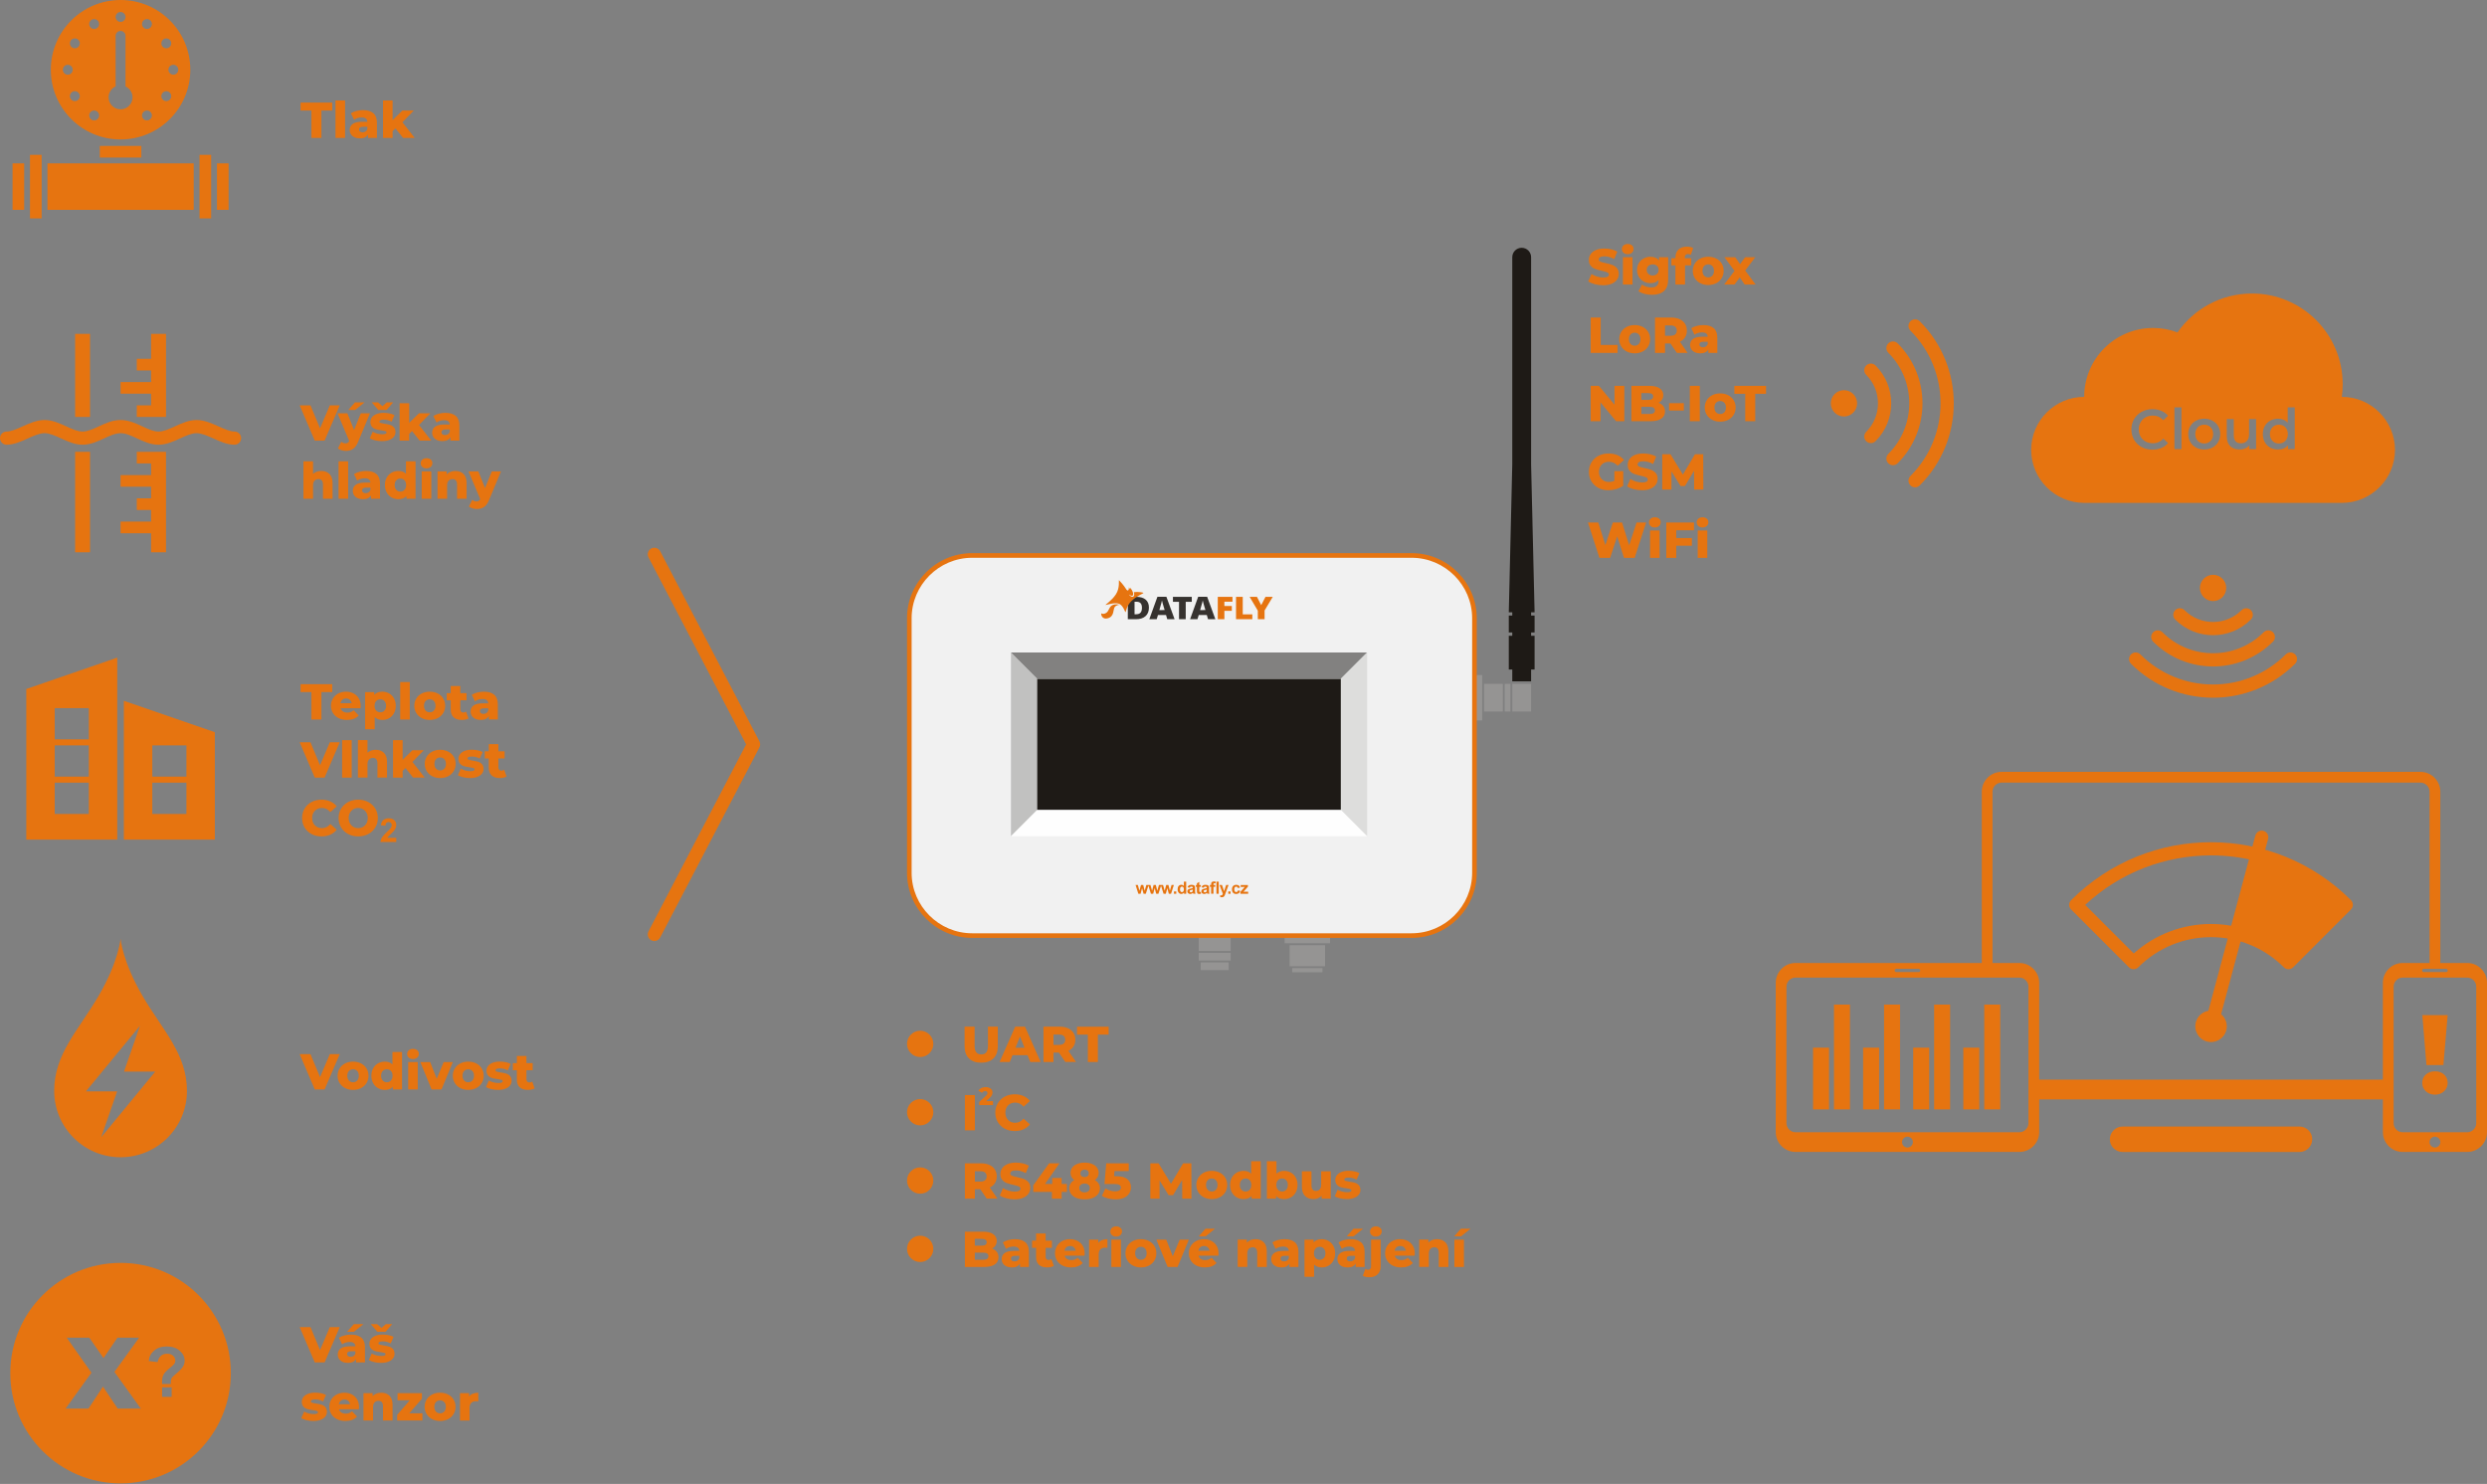 <?xml version="1.0" encoding="utf-8"?>
<!-- Generator: Adobe Illustrator 16.0.4, SVG Export Plug-In . SVG Version: 6.00 Build 0)  -->
<!DOCTYPE svg PUBLIC "-//W3C//DTD SVG 1.1//EN" "http://www.w3.org/Graphics/SVG/1.1/DTD/svg11.dtd">
<svg version="1.1" id="Layer_1" xmlns="http://www.w3.org/2000/svg" xmlns:xlink="http://www.w3.org/1999/xlink" x="0px" y="0px"
	 width="427.908px" height="255.364px" viewBox="0 0 427.908 255.364" enable-background="new 0 0 427.908 255.364"
	 xml:space="preserve">
<rect x="0" y="0" width="427.908" height="255.364" fill="#808080" stroke="none"/>
<path fill="#E67410" d="M389.481,108.806c0.443-0.443,1.164-0.443,1.609,0c0.442,0.445,0.442,1.166,0,1.611
	c-2.853,2.85-6.582,4.273-10.316,4.273c-3.732,0-7.467-1.424-10.316-4.273c-0.44-0.445-0.44-1.166,0-1.611
	c0.445-0.443,1.166-0.443,1.611,0c2.404,2.404,5.555,3.607,8.705,3.607S387.076,111.21,389.481,108.806 M385.677,105.003
	c0.44-0.445,1.164-0.445,1.606,0c0.445,0.443,0.445,1.164,0,1.609c-1.799,1.799-4.151,2.697-6.512,2.697
	c-2.354,0-4.713-0.898-6.512-2.697c-0.443-0.445-0.443-1.166,0-1.609c0.443-0.445,1.166-0.445,1.608,0
	c1.354,1.352,3.128,2.029,4.9,2.029C382.548,107.032,384.323,106.354,385.677,105.003z M379.177,102.778
	c-0.888-0.885-0.888-2.318,0-3.203c0.883-0.883,2.313-0.883,3.2,0c0.884,0.885,0.884,2.318,0,3.203
	C381.49,103.661,380.058,103.661,379.177,102.778z M393.283,112.61c0.445-0.443,1.166-0.443,1.611,0
	c0.443,0.445,0.443,1.166,0,1.611c-3.9,3.898-9.01,5.848-14.121,5.848c-5.109,0-10.221-1.949-14.119-5.848
	c-0.442-0.445-0.442-1.166,0-1.611c0.443-0.443,1.166-0.443,1.609,0c3.455,3.455,7.979,5.182,12.51,5.182
	S389.83,116.065,393.283,112.61z"/>
<path fill="#E67410" d="M324.897,60.703c-0.443-0.445-0.443-1.166,0-1.61c0.445-0.445,1.166-0.445,1.611,0
	c2.848,2.849,4.271,6.583,4.271,10.316c0,3.733-1.426,7.468-4.271,10.316c-0.445,0.444-1.166,0.444-1.611,0
	c-0.443-0.444-0.443-1.166,0-1.61c2.404-2.404,3.607-5.555,3.607-8.706C328.507,66.257,327.302,63.106,324.897,60.703
	 M321.095,64.507c-0.445-0.444-0.445-1.166,0-1.61c0.44-0.444,1.164-0.444,1.606,0c1.802,1.798,2.697,4.155,2.697,6.512
	c0,2.357-0.896,4.714-2.697,6.512c-0.442,0.444-1.166,0.444-1.606,0c-0.445-0.444-0.445-1.166,0-1.61
	c1.352-1.354,2.026-3.128,2.026-4.901C323.123,67.634,322.446,65.86,321.095,64.507z M318.869,71.009
	c-0.885,0.884-2.315,0.884-3.203,0c-0.883-0.884-0.883-2.317,0-3.202c0.888-0.883,2.318-0.883,3.203,0
	C319.755,68.691,319.755,70.125,318.869,71.009z M328.701,56.898c-0.44-0.444-0.44-1.166,0-1.61c0.445-0.444,1.166-0.444,1.611,0
	c3.898,3.899,5.848,9.01,5.848,14.121c0,5.111-1.946,10.221-5.848,14.12c-0.445,0.445-1.166,0.445-1.611,0
	c-0.44-0.444-0.44-1.165,0-1.61c3.455-3.454,5.185-7.982,5.185-12.51C333.885,64.88,332.156,60.353,328.701,56.898z"/>
<path fill="#E67410" d="M292.932,90.771c-0.303,0-0.544-0.084-0.729-0.252c-0.187-0.168-0.278-0.376-0.278-0.626
	c0-0.248,0.094-0.457,0.278-0.625c0.186-0.168,0.428-0.252,0.729-0.252c0.301,0,0.544,0.08,0.729,0.239
	c0.188,0.159,0.277,0.363,0.277,0.612c0,0.261-0.092,0.477-0.277,0.646C293.476,90.685,293.232,90.771,292.932,90.771
	 M292.106,91.291h1.648v4.708h-1.648V91.291z M288.416,91.248v1.337h2.686v1.329h-2.686v2.085h-1.72v-6.08h4.769v1.329H288.416z
	 M284.725,90.771c-0.304,0-0.544-0.084-0.729-0.252c-0.185-0.168-0.278-0.376-0.278-0.626c0-0.248,0.095-0.457,0.278-0.625
	c0.187-0.168,0.428-0.252,0.729-0.252c0.301,0,0.544,0.08,0.729,0.239c0.188,0.159,0.278,0.363,0.278,0.612
	c0,0.261-0.093,0.477-0.278,0.646C285.269,90.685,285.026,90.771,284.725,90.771z M283.9,91.291h1.647v4.708H283.9V91.291z
	 M283.231,89.919l-1.973,6.08h-1.841l-1.164-3.7l-1.217,3.7h-1.842l-1.972-6.08h1.771l1.226,3.883l1.284-3.883h1.581l1.226,3.917
	l1.275-3.917H283.231z M291.49,84.241l-0.017-3.223l-1.562,2.623h-0.765l-1.557-2.536v3.136h-1.589v-6.08h1.416l2.138,3.509
	l2.084-3.509h1.415l0.018,6.08H291.49z M282.519,84.362c-0.492,0-0.972-0.061-1.435-0.182c-0.463-0.122-0.839-0.284-1.128-0.486
	l0.563-1.269c0.271,0.18,0.588,0.324,0.945,0.435c0.359,0.11,0.714,0.165,1.061,0.165c0.66,0,0.991-0.165,0.991-0.495
	c0-0.174-0.096-0.303-0.282-0.387c-0.188-0.084-0.49-0.172-0.906-0.265c-0.458-0.099-0.841-0.204-1.146-0.317
	c-0.309-0.112-0.571-0.293-0.791-0.543c-0.222-0.248-0.331-0.584-0.331-1.007c0-0.371,0.102-0.705,0.306-1.003
	c0.202-0.299,0.504-0.534,0.906-0.708c0.403-0.174,0.896-0.261,1.479-0.261c0.398,0,0.793,0.045,1.183,0.135
	c0.387,0.09,0.729,0.222,1.023,0.395l-0.528,1.277c-0.579-0.312-1.144-0.469-1.687-0.469c-0.342,0-0.592,0.05-0.748,0.151
	c-0.156,0.102-0.232,0.233-0.232,0.396s0.093,0.283,0.277,0.364c0.186,0.081,0.481,0.165,0.896,0.252
	c0.463,0.099,0.848,0.204,1.149,0.317c0.305,0.113,0.566,0.292,0.791,0.538s0.334,0.581,0.334,1.003c0,0.365-0.102,0.695-0.304,0.99
	c-0.203,0.296-0.507,0.531-0.912,0.708C283.59,84.274,283.098,84.362,282.519,84.362z M277.768,81.071h1.521v2.519
	c-0.349,0.249-0.748,0.439-1.2,0.573c-0.449,0.133-0.9,0.199-1.354,0.199c-0.636,0-1.21-0.135-1.72-0.403
	c-0.511-0.27-0.908-0.645-1.198-1.125s-0.436-1.024-0.436-1.633c0-0.607,0.146-1.152,0.436-1.633c0.29-0.48,0.689-0.855,1.207-1.124
	c0.516-0.27,1.098-0.404,1.745-0.404c0.565,0,1.078,0.096,1.527,0.287c0.451,0.19,0.828,0.466,1.129,0.824l-1.095,0.99
	c-0.411-0.451-0.901-0.677-1.477-0.677c-0.521,0-0.94,0.157-1.26,0.473c-0.318,0.315-0.479,0.737-0.479,1.264
	c0,0.336,0.071,0.636,0.216,0.899c0.146,0.263,0.35,0.469,0.607,0.616c0.261,0.147,0.56,0.222,0.896,0.222
	c0.33,0,0.642-0.066,0.931-0.2L277.768,81.071L277.768,81.071z M283.838,71.241c0.604,0,0.904-0.205,0.904-0.616
	s-0.303-0.616-0.904-0.616h-1.439v1.232H283.838L283.838,71.241z M282.397,67.646v1.172h1.182c0.58,0,0.868-0.197,0.868-0.59
	c0-0.388-0.29-0.582-0.868-0.582H282.397z M285.368,69.313c0.347,0.122,0.618,0.312,0.815,0.569
	c0.195,0.257,0.295,0.568,0.295,0.934c0,0.532-0.214,0.943-0.645,1.232c-0.428,0.29-1.048,0.435-1.856,0.435h-3.283v-6.08h3.109
	c0.773,0,1.364,0.144,1.771,0.43c0.405,0.287,0.607,0.673,0.607,1.159c0,0.29-0.07,0.549-0.212,0.777
	C285.829,69,285.628,69.18,285.368,69.313z M279.479,66.404v6.08h-1.416l-2.685-3.239v3.239h-1.686v-6.08h1.416l2.684,3.24v-3.24
	H279.479z M300.28,67.768h-1.868v-1.364h5.446v1.364h-1.859v4.716h-1.719V67.768z M295.972,71.25c0.29,0,0.524-0.1,0.712-0.3
	c0.186-0.199,0.275-0.476,0.275-0.829c0-0.347-0.093-0.619-0.275-0.816c-0.188-0.197-0.422-0.295-0.712-0.295
	c-0.289,0-0.527,0.098-0.714,0.295c-0.185,0.197-0.276,0.469-0.276,0.816c0,0.354,0.093,0.63,0.276,0.829
	C295.444,71.15,295.683,71.25,295.972,71.25z M295.972,72.562c-0.506,0-0.958-0.104-1.364-0.312
	c-0.404-0.209-0.722-0.498-0.951-0.868c-0.229-0.371-0.343-0.791-0.343-1.26c0-0.463,0.115-0.88,0.343-1.25
	c0.229-0.371,0.545-0.659,0.947-0.864c0.4-0.206,0.856-0.308,1.368-0.308c0.51,0,0.967,0.103,1.372,0.308
	c0.403,0.205,0.721,0.492,0.943,0.86c0.228,0.368,0.342,0.786,0.342,1.255c0,0.469-0.113,0.889-0.342,1.26
	c-0.226,0.37-0.54,0.659-0.943,0.868C296.938,72.457,296.481,72.562,295.972,72.562z M290.744,66.404h1.719v6.08h-1.719V66.404z
	 M287.183,69.375h2.536v1.268h-2.536V69.375z M293.01,59.762c0.189,0,0.357-0.046,0.504-0.139c0.146-0.093,0.249-0.229,0.312-0.408
	v-0.408h-0.713c-0.479,0-0.721,0.159-0.721,0.478c0,0.145,0.057,0.261,0.166,0.348C292.669,59.719,292.819,59.762,293.01,59.762z
	 M293.071,55.94c0.782,0,1.379,0.178,1.789,0.534c0.411,0.356,0.617,0.902,0.617,1.637v2.614h-1.538v-0.608
	c-0.236,0.457-0.7,0.686-1.391,0.686c-0.363,0-0.68-0.062-0.945-0.191c-0.268-0.128-0.467-0.3-0.604-0.517
	c-0.136-0.217-0.204-0.464-0.204-0.743c0-0.446,0.172-0.792,0.515-1.038c0.341-0.246,0.869-0.369,1.581-0.369h0.938
	c-0.029-0.498-0.362-0.747-0.999-0.747c-0.227,0-0.454,0.037-0.688,0.109c-0.23,0.072-0.43,0.172-0.592,0.299l-0.556-1.12
	c0.26-0.174,0.576-0.308,0.95-0.404C292.319,55.988,292.695,55.94,293.071,55.94z M288.503,56.896c0-0.284-0.09-0.504-0.27-0.66
	c-0.18-0.156-0.445-0.234-0.799-0.234h-0.956v1.78h0.956c0.354,0,0.62-0.077,0.799-0.23
	C288.413,57.398,288.503,57.18,288.503,56.896z M287.417,59.11h-0.938v1.616h-1.721v-6.08h2.779c0.55,0,1.027,0.091,1.435,0.273
	c0.404,0.183,0.718,0.443,0.938,0.782c0.221,0.339,0.329,0.737,0.329,1.194c0,0.44-0.103,0.824-0.308,1.15
	c-0.206,0.328-0.499,0.583-0.883,0.769l1.312,1.911h-1.841L287.417,59.11z M281.26,59.493c0.288,0,0.525-0.1,0.712-0.3
	c0.186-0.2,0.275-0.476,0.275-0.829c0-0.348-0.092-0.62-0.275-0.816c-0.187-0.196-0.424-0.295-0.712-0.295
	c-0.29,0-0.527,0.099-0.715,0.295c-0.186,0.197-0.276,0.469-0.276,0.816c0,0.353,0.093,0.629,0.276,0.829
	C280.732,59.393,280.97,59.493,281.26,59.493z M281.26,60.804c-0.506,0-0.958-0.104-1.364-0.312
	c-0.403-0.209-0.724-0.498-0.951-0.869c-0.229-0.371-0.343-0.791-0.343-1.259c0-0.463,0.113-0.88,0.343-1.25
	c0.229-0.371,0.546-0.659,0.948-0.864c0.4-0.206,0.855-0.309,1.368-0.309c0.51,0,0.967,0.103,1.37,0.309
	c0.405,0.206,0.722,0.492,0.946,0.86c0.228,0.368,0.339,0.786,0.339,1.255c0,0.469-0.111,0.889-0.339,1.259
	c-0.227,0.37-0.542,0.66-0.946,0.869C282.227,60.7,281.77,60.804,281.26,60.804z M273.695,54.646h1.72v4.716h2.899v1.364h-4.62
	L273.695,54.646L273.695,54.646z M300.184,48.968l-0.843-1.233l-0.903,1.233h-1.788l1.788-2.354l-1.735-2.354h1.857l0.834,1.19
	l0.869-1.19h1.746l-1.736,2.293l1.797,2.414L300.184,48.968L300.184,48.968z M293.913,47.735c0.29,0,0.526-0.1,0.712-0.3
	c0.188-0.2,0.278-0.477,0.278-0.83c0-0.347-0.093-0.619-0.278-0.816c-0.186-0.197-0.422-0.295-0.712-0.295s-0.524,0.098-0.712,0.295
	c-0.186,0.197-0.277,0.469-0.277,0.816c0,0.353,0.094,0.63,0.277,0.83C293.387,47.635,293.624,47.735,293.913,47.735z
	 M293.913,49.046c-0.504,0-0.958-0.104-1.363-0.312c-0.403-0.208-0.723-0.498-0.949-0.869c-0.229-0.37-0.345-0.79-0.345-1.259
	c0-0.463,0.115-0.88,0.345-1.25c0.229-0.371,0.543-0.659,0.944-0.864c0.403-0.205,0.858-0.308,1.368-0.308s0.967,0.103,1.372,0.308
	c0.405,0.206,0.722,0.492,0.946,0.86c0.226,0.368,0.338,0.786,0.338,1.255c0,0.469-0.112,0.889-0.338,1.259
	c-0.228,0.371-0.541,0.66-0.946,0.869C294.88,48.942,294.423,49.046,293.913,49.046z M289.875,44.435h1.121v1.233h-1.077v3.3h-1.648
	v-3.3h-0.688v-1.233h0.688v-0.122c0-0.573,0.172-1.028,0.518-1.364c0.344-0.335,0.826-0.503,1.445-0.503
	c0.208,0,0.411,0.02,0.606,0.061c0.196,0.041,0.358,0.102,0.486,0.183l-0.408,1.164c-0.162-0.093-0.327-0.139-0.495-0.139
	c-0.174,0-0.308,0.052-0.401,0.156c-0.097,0.104-0.146,0.258-0.146,0.46L289.875,44.435L289.875,44.435z M284.36,47.414
	c0.295,0,0.54-0.09,0.734-0.27c0.192-0.179,0.289-0.411,0.289-0.695c0-0.284-0.096-0.514-0.284-0.69
	c-0.192-0.177-0.438-0.265-0.739-0.265c-0.3,0-0.549,0.088-0.743,0.265c-0.192,0.177-0.29,0.407-0.29,0.69
	c0,0.283,0.099,0.516,0.296,0.695C283.819,47.324,284.065,47.414,284.36,47.414z M287.018,44.261v3.848
	c0,0.874-0.238,1.53-0.713,1.967c-0.477,0.437-1.158,0.656-2.052,0.656c-0.463,0-0.896-0.052-1.302-0.156s-0.75-0.258-1.033-0.46
	l0.601-1.155c0.189,0.157,0.435,0.28,0.726,0.369c0.293,0.09,0.581,0.135,0.863,0.135c0.436,0,0.752-0.096,0.956-0.287
	c0.204-0.191,0.305-0.475,0.305-0.851v-0.156c-0.319,0.371-0.785,0.556-1.397,0.556c-0.417,0-0.803-0.094-1.155-0.282
	c-0.354-0.188-0.633-0.455-0.842-0.799c-0.208-0.345-0.312-0.743-0.312-1.194c0-0.446,0.104-0.841,0.312-1.185
	c0.209-0.345,0.487-0.611,0.842-0.799c0.354-0.188,0.738-0.282,1.155-0.282c0.672,0,1.164,0.217,1.477,0.651v-0.573h1.572
	L287.018,44.261L287.018,44.261z M280.062,43.74c-0.301,0-0.545-0.084-0.729-0.252c-0.186-0.168-0.275-0.376-0.275-0.625
	c0-0.249,0.092-0.457,0.275-0.625c0.187-0.168,0.431-0.252,0.729-0.252s0.544,0.08,0.729,0.239c0.187,0.159,0.277,0.363,0.277,0.612
	c0,0.261-0.093,0.477-0.277,0.647C280.605,43.655,280.362,43.74,280.062,43.74z M279.236,44.261h1.65v4.707h-1.65V44.261z
	 M275.831,49.09c-0.492,0-0.971-0.061-1.434-0.182c-0.463-0.122-0.839-0.284-1.128-0.486l0.562-1.268
	c0.271,0.18,0.588,0.324,0.945,0.434c0.359,0.11,0.714,0.165,1.061,0.165c0.66,0,0.991-0.165,0.991-0.495
	c0-0.173-0.095-0.302-0.283-0.386c-0.188-0.084-0.489-0.172-0.905-0.265c-0.458-0.098-0.842-0.204-1.146-0.317
	c-0.308-0.113-0.571-0.293-0.791-0.543c-0.221-0.249-0.33-0.584-0.33-1.007c0-0.371,0.103-0.705,0.306-1.003
	c0.201-0.298,0.504-0.534,0.905-0.708c0.402-0.174,0.896-0.261,1.48-0.261c0.397,0,0.793,0.045,1.182,0.135
	c0.39,0.09,0.729,0.222,1.024,0.395l-0.529,1.277c-0.579-0.312-1.142-0.469-1.686-0.469c-0.343,0-0.592,0.05-0.747,0.152
	c-0.156,0.101-0.233,0.233-0.233,0.396c0,0.162,0.093,0.284,0.277,0.365c0.186,0.081,0.481,0.165,0.895,0.251
	c0.464,0.099,0.849,0.204,1.15,0.317c0.305,0.113,0.565,0.292,0.79,0.539c0.224,0.246,0.334,0.581,0.334,1.003
	c0,0.365-0.103,0.695-0.305,0.99c-0.203,0.295-0.508,0.532-0.912,0.708C276.902,49.001,276.41,49.09,275.831,49.09z"/>
<path fill="#E67410" d="M251.373,211.438h1.649l-1.633,1.32h-1.183L251.373,211.438z M250.234,213.323h1.648v4.707h-1.648V213.323z
	 M247.256,213.245c0.585,0,1.057,0.174,1.412,0.521c0.355,0.347,0.534,0.871,0.534,1.57v2.69h-1.648v-2.423
	c0-0.645-0.26-0.964-0.773-0.964c-0.282,0-0.511,0.093-0.682,0.276c-0.17,0.187-0.258,0.463-0.258,0.832v2.275h-1.649v-4.707h1.572
	v0.514c0.185-0.189,0.404-0.338,0.658-0.438C246.677,213.295,246.955,213.245,247.256,213.245z M240.916,214.417
	c-0.254,0-0.467,0.072-0.639,0.217c-0.171,0.146-0.278,0.345-0.325,0.594h1.928c-0.046-0.249-0.153-0.445-0.324-0.594
	C241.383,214.491,241.17,214.417,240.916,214.417z M243.425,215.685c0,0.013-0.009,0.147-0.024,0.407h-3.421
	c0.068,0.244,0.204,0.431,0.402,0.562c0.199,0.13,0.45,0.195,0.751,0.195c0.228,0,0.423-0.032,0.588-0.097
	c0.163-0.062,0.329-0.168,0.498-0.312l0.868,0.902c-0.458,0.511-1.126,0.765-2.006,0.765c-0.551,0-1.034-0.104-1.45-0.312
	c-0.417-0.207-0.738-0.498-0.969-0.867c-0.229-0.37-0.344-0.79-0.344-1.26c0-0.463,0.111-0.879,0.334-1.246
	c0.224-0.367,0.531-0.655,0.925-0.864c0.396-0.208,0.836-0.312,1.328-0.312c0.471,0,0.896,0.098,1.277,0.291
	c0.381,0.191,0.685,0.475,0.905,0.842C243.314,214.747,243.425,215.181,243.425,215.685z M236.73,212.801
	c-0.301,0-0.544-0.084-0.729-0.252c-0.187-0.168-0.276-0.377-0.276-0.625c0-0.25,0.092-0.457,0.276-0.625
	c0.186-0.168,0.431-0.252,0.729-0.252s0.544,0.08,0.729,0.238c0.187,0.157,0.277,0.361,0.277,0.61c0,0.263-0.093,0.479-0.277,0.646
	C237.274,212.715,237.031,212.801,236.73,212.801z M235.635,219.793c-0.479,0-0.86-0.082-1.146-0.244l0.417-1.172
	c0.15,0.092,0.321,0.139,0.513,0.139c0.149,0,0.271-0.053,0.355-0.156c0.088-0.104,0.13-0.258,0.13-0.46v-4.577h1.651v4.586
	c0,0.579-0.17,1.039-0.511,1.377C236.708,219.624,236.237,219.793,235.635,219.793z M232.882,211.438h1.651l-1.634,1.32h-1.183
	L232.882,211.438z M232.327,217.066c0.189,0,0.357-0.046,0.504-0.14c0.146-0.092,0.249-0.229,0.312-0.407v-0.408h-0.712
	c-0.48,0-0.723,0.159-0.723,0.478c0,0.146,0.057,0.264,0.166,0.351C231.987,217.024,232.136,217.066,232.327,217.066z
	 M232.387,213.245c0.78,0,1.378,0.18,1.788,0.534c0.411,0.356,0.617,0.902,0.617,1.638v2.613h-1.537v-0.607
	c-0.235,0.457-0.699,0.688-1.39,0.688c-0.364,0-0.681-0.062-0.946-0.188c-0.267-0.127-0.468-0.299-0.604-0.519
	c-0.136-0.218-0.204-0.465-0.204-0.741c0-0.445,0.172-0.791,0.514-1.037c0.341-0.246,0.869-0.369,1.581-0.369h0.938
	c-0.028-0.498-0.361-0.746-0.999-0.746c-0.227,0-0.455,0.035-0.688,0.107c-0.229,0.07-0.428,0.172-0.59,0.301l-0.557-1.121
	c0.261-0.174,0.577-0.311,0.95-0.403C231.637,213.297,232.011,213.245,232.387,213.245z M227.063,216.795
	c0.29,0,0.524-0.102,0.711-0.299c0.187-0.199,0.278-0.476,0.278-0.82c0-0.348-0.095-0.621-0.278-0.82
	c-0.187-0.199-0.422-0.3-0.711-0.3s-0.526,0.101-0.712,0.3c-0.188,0.199-0.278,0.475-0.278,0.82c0,0.348,0.094,0.621,0.278,0.82
	C226.536,216.698,226.774,216.795,227.063,216.795z M227.41,213.245c0.429,0,0.818,0.104,1.169,0.301
	c0.352,0.199,0.627,0.482,0.833,0.854c0.206,0.367,0.31,0.794,0.31,1.277c0,0.486-0.104,0.914-0.31,1.281
	c-0.206,0.367-0.482,0.651-0.833,0.854c-0.351,0.196-0.74,0.299-1.169,0.299c-0.55,0-0.986-0.163-1.312-0.493v2.104h-1.648v-6.393
	h1.571v0.469C226.329,213.426,226.792,213.245,227.41,213.245z M220.94,217.066c0.189,0,0.357-0.046,0.504-0.14
	c0.145-0.092,0.249-0.229,0.312-0.407v-0.408h-0.711c-0.479,0-0.721,0.159-0.721,0.478c0,0.146,0.055,0.264,0.164,0.351
	C220.599,217.024,220.75,217.066,220.94,217.066z M221.001,213.245c0.782,0,1.378,0.18,1.789,0.534
	c0.412,0.356,0.617,0.902,0.617,1.638v2.613h-1.538v-0.607c-0.237,0.457-0.7,0.688-1.39,0.688c-0.364,0-0.682-0.062-0.946-0.188
	s-0.468-0.299-0.604-0.519c-0.138-0.218-0.204-0.465-0.204-0.741c0-0.445,0.171-0.791,0.513-1.037s0.869-0.369,1.581-0.369h0.938
	c-0.026-0.498-0.36-0.746-0.998-0.746c-0.226,0-0.453,0.035-0.687,0.107c-0.232,0.07-0.428,0.172-0.591,0.301l-0.558-1.121
	c0.263-0.174,0.578-0.311,0.951-0.403C220.25,213.292,220.625,213.245,221.001,213.245z M216.017,213.245
	c0.584,0,1.055,0.174,1.411,0.521c0.354,0.347,0.532,0.871,0.532,1.57v2.69h-1.647v-2.423c0-0.645-0.258-0.964-0.772-0.964
	c-0.284,0-0.512,0.093-0.683,0.276c-0.17,0.187-0.255,0.463-0.255,0.832v2.275h-1.65v-4.707h1.571v0.514
	c0.187-0.189,0.406-0.338,0.66-0.438S215.715,213.245,216.017,213.245z M207.418,211.438h1.649l-1.633,1.32h-1.183L207.418,211.438z
	 M207.149,214.417c-0.255,0-0.468,0.072-0.638,0.217c-0.173,0.146-0.279,0.345-0.326,0.594h1.928
	c-0.047-0.249-0.154-0.445-0.325-0.594C207.617,214.491,207.404,214.417,207.149,214.417z M209.659,215.685
	c0,0.013-0.01,0.147-0.026,0.407h-3.422c0.068,0.244,0.204,0.431,0.404,0.562c0.198,0.13,0.449,0.195,0.751,0.195
	c0.225,0,0.42-0.032,0.586-0.097c0.165-0.062,0.331-0.168,0.499-0.312l0.867,0.902c-0.457,0.511-1.125,0.765-2.006,0.765
	c-0.55,0-1.034-0.104-1.45-0.312c-0.417-0.207-0.738-0.498-0.969-0.867c-0.229-0.37-0.345-0.79-0.345-1.26
	c0-0.463,0.111-0.879,0.334-1.246c0.225-0.367,0.531-0.655,0.928-0.864c0.395-0.208,0.836-0.312,1.328-0.312
	c0.469,0,0.896,0.098,1.275,0.291c0.381,0.191,0.687,0.475,0.908,0.842C209.547,214.747,209.659,215.181,209.659,215.685z
	 M204.552,213.323l-1.945,4.707h-1.703l-1.938-4.707h1.693l1.128,2.875l1.189-2.875H204.552z M196.301,216.795
	c0.29,0,0.527-0.102,0.715-0.299c0.186-0.199,0.275-0.479,0.275-0.83c0-0.349-0.092-0.619-0.275-0.815
	c-0.187-0.196-0.425-0.295-0.715-0.295c-0.287,0-0.525,0.099-0.712,0.295c-0.186,0.196-0.276,0.47-0.276,0.815
	c0,0.354,0.093,0.631,0.276,0.83C195.774,216.698,196.012,216.795,196.301,216.795z M196.301,218.108
	c-0.503,0-0.958-0.104-1.361-0.312c-0.404-0.207-0.724-0.498-0.951-0.865c-0.229-0.37-0.343-0.79-0.343-1.262
	c0-0.463,0.113-0.881,0.343-1.25c0.229-0.371,0.545-0.66,0.947-0.862c0.4-0.206,0.856-0.312,1.365-0.312
	c0.512,0,0.969,0.104,1.373,0.312c0.404,0.202,0.722,0.489,0.946,0.856c0.229,0.369,0.339,0.787,0.339,1.256
	c0,0.472-0.111,0.892-0.339,1.262c-0.227,0.367-0.542,0.658-0.946,0.865C197.268,218.004,196.812,218.108,196.301,218.108z
	 M192.046,212.801c-0.302,0-0.544-0.084-0.729-0.252c-0.187-0.168-0.277-0.377-0.277-0.625c0-0.25,0.092-0.457,0.277-0.625
	c0.185-0.168,0.429-0.252,0.729-0.252c0.302,0,0.544,0.08,0.729,0.238c0.185,0.157,0.278,0.361,0.278,0.61
	c0,0.263-0.095,0.479-0.278,0.646C192.591,212.715,192.348,212.801,192.046,212.801z M191.221,213.323h1.647v4.707h-1.647V213.323z
	 M188.963,213.887c0.168-0.215,0.388-0.375,0.655-0.48c0.271-0.107,0.577-0.162,0.925-0.162v1.485
	c-0.149-0.019-0.274-0.026-0.374-0.026c-0.354,0-0.629,0.096-0.829,0.287c-0.199,0.19-0.3,0.483-0.3,0.877v2.162h-1.648v-4.707h1.57
	L188.963,213.887L188.963,213.887z M184.117,214.417c-0.256,0-0.469,0.072-0.64,0.217c-0.17,0.146-0.278,0.345-0.326,0.594h1.93
	c-0.046-0.249-0.155-0.445-0.326-0.594C184.584,214.491,184.372,214.417,184.117,214.417z M186.627,215.685
	c0,0.013-0.009,0.147-0.024,0.407h-3.421c0.067,0.244,0.202,0.431,0.401,0.562c0.2,0.13,0.451,0.195,0.751,0.195
	c0.229,0,0.422-0.032,0.586-0.097c0.166-0.062,0.332-0.168,0.5-0.312l0.868,0.902c-0.458,0.511-1.126,0.765-2.005,0.765
	c-0.551,0-1.034-0.104-1.45-0.312c-0.417-0.207-0.741-0.498-0.97-0.867c-0.229-0.37-0.343-0.79-0.343-1.26
	c0-0.463,0.11-0.879,0.335-1.246c0.224-0.367,0.531-0.655,0.925-0.864c0.394-0.208,0.837-0.312,1.329-0.312
	c0.469,0,0.895,0.098,1.274,0.291c0.383,0.191,0.687,0.475,0.908,0.842C186.516,214.747,186.627,215.181,186.627,215.685z
	 M181.32,217.838c-0.139,0.088-0.308,0.154-0.507,0.199c-0.2,0.047-0.413,0.067-0.64,0.067c-0.612,0-1.086-0.147-1.416-0.448
	c-0.329-0.304-0.493-0.75-0.493-1.349v-1.581h-0.688v-1.23h0.688v-1.228h1.648v1.228h1.077v1.23h-1.077v1.562
	c0,0.168,0.045,0.299,0.134,0.396c0.092,0.099,0.21,0.146,0.361,0.146c0.19,0,0.358-0.049,0.503-0.146L181.32,217.838z
	 M174.564,217.066c0.188,0,0.356-0.046,0.503-0.14c0.146-0.092,0.249-0.229,0.312-0.407v-0.408h-0.712
	c-0.479,0-0.722,0.159-0.722,0.478c0,0.146,0.056,0.264,0.165,0.351C174.221,217.024,174.372,217.066,174.564,217.066z
	 M174.624,213.245c0.781,0,1.378,0.18,1.79,0.534c0.411,0.356,0.616,0.902,0.616,1.638v2.613h-1.536v-0.607
	c-0.237,0.457-0.701,0.688-1.392,0.688c-0.364,0-0.682-0.062-0.946-0.188s-0.468-0.299-0.604-0.519
	c-0.136-0.218-0.202-0.465-0.202-0.741c0-0.445,0.171-0.791,0.513-1.037s0.868-0.369,1.581-0.369h0.938
	c-0.027-0.498-0.36-0.746-1-0.746c-0.226,0-0.454,0.035-0.687,0.107c-0.231,0.07-0.429,0.172-0.59,0.301l-0.558-1.121
	c0.263-0.174,0.577-0.311,0.951-0.403C173.873,213.292,174.248,213.245,174.624,213.245z M169.162,216.79
	c0.604,0,0.902-0.207,0.902-0.617c0-0.412-0.301-0.614-0.902-0.614h-1.439v1.231H169.162z M167.72,213.193v1.173h1.181
	c0.579,0,0.868-0.197,0.868-0.591c0-0.39-0.29-0.582-0.868-0.582H167.72z M170.689,214.86c0.349,0.122,0.62,0.312,0.815,0.569
	c0.196,0.258,0.295,0.567,0.295,0.935c0,0.531-0.214,0.942-0.643,1.232c-0.429,0.289-1.049,0.434-1.858,0.434h-3.281v-6.078h3.106
	c0.775,0,1.366,0.146,1.771,0.43c0.403,0.287,0.606,0.675,0.606,1.158c0,0.291-0.069,0.549-0.213,0.777
	C171.152,214.545,170.95,214.727,170.689,214.86z M231.738,206.35c-0.394,0-0.781-0.045-1.163-0.135
	c-0.383-0.09-0.688-0.207-0.921-0.352l0.494-1.132c0.214,0.136,0.471,0.239,0.765,0.315c0.295,0.078,0.588,0.117,0.878,0.117
	c0.268,0,0.456-0.025,0.568-0.084c0.113-0.055,0.169-0.133,0.169-0.235s-0.067-0.181-0.204-0.224s-0.353-0.086-0.646-0.127
	c-0.376-0.045-0.696-0.104-0.96-0.183c-0.266-0.075-0.49-0.214-0.683-0.416c-0.189-0.202-0.287-0.487-0.287-0.853
	c0-0.301,0.09-0.568,0.271-0.803s0.44-0.421,0.787-0.559c0.345-0.139,0.757-0.204,1.236-0.204c0.343,0,0.682,0.034,1.018,0.104
	c0.336,0.067,0.615,0.168,0.842,0.295l-0.494,1.119c-0.417-0.229-0.868-0.347-1.354-0.347c-0.263,0-0.452,0.029-0.573,0.091
	c-0.121,0.061-0.185,0.143-0.185,0.237c0,0.108,0.066,0.188,0.2,0.229c0.133,0.043,0.354,0.088,0.66,0.135
	c0.388,0.06,0.709,0.125,0.964,0.199c0.255,0.076,0.479,0.213,0.665,0.412c0.188,0.201,0.281,0.479,0.281,0.838
	c0,0.297-0.089,0.562-0.271,0.795c-0.179,0.234-0.442,0.418-0.794,0.554C232.651,206.284,232.23,206.35,231.738,206.35z
	 M228.967,201.565v4.707h-1.57v-0.503c-0.173,0.19-0.382,0.336-0.625,0.435c-0.243,0.098-0.5,0.146-0.772,0.146
	c-0.606,0-1.094-0.18-1.455-0.538c-0.36-0.358-0.542-0.897-0.542-1.614v-2.633h1.649v2.361c0,0.355,0.065,0.611,0.2,0.773
	c0.132,0.16,0.325,0.241,0.582,0.241c0.261,0,0.473-0.092,0.638-0.272c0.166-0.184,0.248-0.461,0.248-0.838v-2.269L228.967,201.565
	L228.967,201.565z M220.594,205.04c0.288,0,0.526-0.101,0.713-0.299c0.187-0.201,0.276-0.478,0.276-0.83
	c0-0.348-0.092-0.619-0.276-0.816c-0.187-0.194-0.425-0.295-0.713-0.295c-0.289,0-0.526,0.101-0.713,0.295
	c-0.186,0.197-0.276,0.472-0.276,0.816c0,0.354,0.093,0.629,0.276,0.83C220.068,204.939,220.306,205.04,220.594,205.04z
	 M220.942,201.487c0.43,0,0.816,0.1,1.169,0.297c0.351,0.195,0.628,0.479,0.833,0.846c0.206,0.367,0.31,0.795,0.31,1.281
	c0,0.485-0.104,0.914-0.31,1.285c-0.206,0.37-0.482,0.655-0.833,0.855c-0.351,0.199-0.739,0.299-1.169,0.299
	c-0.619,0-1.082-0.182-1.389-0.547v0.469h-1.572v-6.443h1.648v2.146C219.95,201.649,220.387,201.487,220.942,201.487z
	 M214.315,205.04c0.284,0,0.52-0.101,0.704-0.299c0.187-0.201,0.276-0.478,0.276-0.83c0-0.348-0.091-0.619-0.272-0.816
	c-0.184-0.194-0.417-0.295-0.708-0.295c-0.289,0-0.526,0.101-0.712,0.295c-0.188,0.197-0.277,0.472-0.277,0.816
	c0,0.354,0.092,0.629,0.277,0.83C213.789,204.939,214.026,205.04,214.315,205.04z M216.92,199.829v6.443h-1.57v-0.469
	c-0.309,0.365-0.769,0.547-1.382,0.547c-0.428,0-0.817-0.1-1.172-0.299c-0.354-0.2-0.632-0.485-0.838-0.855
	c-0.206-0.371-0.31-0.8-0.31-1.285c0-0.486,0.104-0.914,0.31-1.281c0.206-0.365,0.484-0.647,0.838-0.846
	c0.354-0.197,0.744-0.297,1.172-0.297c0.562,0,0.996,0.162,1.305,0.486v-2.146h1.647V199.829L216.92,199.829z M208.497,205.04
	c0.29,0,0.526-0.101,0.712-0.299c0.187-0.201,0.277-0.478,0.277-0.83c0-0.348-0.093-0.619-0.277-0.816
	c-0.187-0.194-0.423-0.295-0.712-0.295c-0.29,0-0.525,0.101-0.712,0.295c-0.186,0.197-0.278,0.472-0.278,0.816
	c0,0.354,0.095,0.629,0.278,0.83C207.97,204.939,208.207,205.04,208.497,205.04z M208.497,206.35c-0.504,0-0.958-0.104-1.364-0.312
	c-0.403-0.207-0.723-0.498-0.949-0.867c-0.229-0.371-0.345-0.791-0.345-1.26c0-0.463,0.115-0.881,0.345-1.25
	c0.229-0.371,0.544-0.66,0.944-0.865c0.402-0.205,0.857-0.309,1.368-0.309c0.509,0,0.967,0.104,1.373,0.309
	c0.404,0.205,0.72,0.492,0.945,0.859c0.227,0.368,0.338,0.786,0.338,1.256c0,0.469-0.111,0.889-0.338,1.26
	c-0.228,0.369-0.542,0.66-0.945,0.867C209.463,206.247,209.005,206.35,208.497,206.35z M203.416,206.272l-0.019-3.223l-1.562,2.623
	h-0.766l-1.554-2.535v3.135h-1.592v-6.079h1.416l2.139,3.509l2.084-3.509h1.416l0.018,6.079H203.416z M192.09,202.409
	c0.853,0,1.48,0.172,1.891,0.521c0.408,0.348,0.61,0.812,0.61,1.39c0,0.378-0.098,0.724-0.292,1.038
	c-0.192,0.314-0.487,0.566-0.886,0.756c-0.396,0.189-0.888,0.282-1.473,0.282c-0.43,0-0.854-0.054-1.272-0.155
	c-0.419-0.105-0.778-0.253-1.081-0.443l0.616-1.293c0.242,0.162,0.511,0.287,0.804,0.373c0.292,0.088,0.586,0.131,0.883,0.131
	c0.295,0,0.529-0.057,0.708-0.17c0.177-0.111,0.265-0.271,0.265-0.475c0-0.203-0.087-0.355-0.26-0.46
	c-0.177-0.104-0.48-0.155-0.921-0.155h-1.65l0.305-3.554h3.874v1.328h-2.45l-0.076,0.888h0.407L192.09,202.409L192.09,202.409z
	 M186.61,205.187c0.277,0,0.499-0.067,0.664-0.204s0.248-0.32,0.248-0.552s-0.083-0.416-0.248-0.552
	c-0.166-0.137-0.387-0.205-0.664-0.205s-0.5,0.068-0.665,0.205c-0.166,0.136-0.248,0.32-0.248,0.552s0.083,0.415,0.248,0.552
	C186.111,205.12,186.333,205.187,186.61,205.187z M186.61,201.279c-0.214,0-0.388,0.056-0.521,0.169
	c-0.133,0.112-0.198,0.271-0.198,0.475c0,0.195,0.063,0.354,0.194,0.463c0.129,0.113,0.307,0.173,0.524,0.173
	s0.396-0.06,0.529-0.173c0.133-0.109,0.198-0.268,0.198-0.463c0-0.201-0.065-0.359-0.198-0.475
	C187.005,201.334,186.83,201.279,186.61,201.279z M188.382,203.068c0.278,0.162,0.492,0.36,0.644,0.599
	c0.149,0.237,0.227,0.51,0.227,0.816c0,0.383-0.108,0.719-0.33,1.008c-0.221,0.289-0.528,0.514-0.929,0.67
	c-0.398,0.155-0.86,0.233-1.382,0.233c-0.522,0-0.98-0.078-1.381-0.233c-0.399-0.156-0.709-0.381-0.932-0.67
	c-0.22-0.289-0.327-0.625-0.327-1.008c0-0.307,0.073-0.579,0.226-0.816c0.15-0.234,0.364-0.437,0.643-0.599
	c-0.208-0.146-0.367-0.321-0.48-0.53c-0.112-0.207-0.169-0.438-0.169-0.693c0-0.354,0.103-0.663,0.305-0.936
	c0.201-0.269,0.486-0.476,0.854-0.619c0.365-0.146,0.789-0.219,1.264-0.219c0.476,0,0.896,0.072,1.264,0.219
	s0.652,0.354,0.854,0.619c0.202,0.271,0.306,0.582,0.306,0.936c0,0.257-0.058,0.486-0.171,0.693
	C188.751,202.747,188.59,202.922,188.382,203.068z M183.57,205.109h-0.902v1.163h-1.676v-1.163h-3.214v-1.121l2.728-3.795h1.781
	l-2.477,3.552h1.231v-1.033h1.624v1.033h0.902L183.57,205.109L183.57,205.109z M174.581,206.394c-0.492,0-0.971-0.062-1.434-0.183
	s-0.839-0.283-1.129-0.486l0.563-1.27c0.271,0.18,0.587,0.322,0.945,0.436c0.359,0.109,0.714,0.165,1.061,0.165
	c0.66,0,0.991-0.165,0.991-0.495c0-0.174-0.095-0.303-0.283-0.387c-0.188-0.084-0.488-0.172-0.905-0.266
	c-0.458-0.1-0.841-0.203-1.146-0.316c-0.308-0.112-0.571-0.293-0.79-0.543c-0.221-0.248-0.331-0.584-0.331-1.008
	c0-0.369,0.104-0.705,0.307-1.002c0.201-0.299,0.505-0.535,0.905-0.709c0.402-0.174,0.896-0.263,1.48-0.263
	c0.397,0,0.793,0.048,1.182,0.138c0.387,0.09,0.729,0.221,1.023,0.396l-0.528,1.276c-0.579-0.312-1.142-0.469-1.686-0.469
	c-0.344,0-0.593,0.051-0.748,0.148c-0.156,0.104-0.233,0.23-0.233,0.396c0,0.162,0.092,0.282,0.277,0.363
	c0.185,0.081,0.481,0.165,0.895,0.253c0.464,0.099,0.849,0.203,1.15,0.313c0.305,0.113,0.565,0.295,0.79,0.539
	c0.224,0.246,0.334,0.58,0.334,1.004c0,0.363-0.103,0.693-0.306,0.99c-0.201,0.295-0.506,0.531-0.91,0.707
	C175.652,206.305,175.161,206.394,174.581,206.394z M169.76,202.442c0-0.283-0.089-0.504-0.269-0.658
	c-0.18-0.158-0.446-0.236-0.8-0.236h-0.955v1.781h0.955c0.354,0,0.62-0.076,0.8-0.229
	C169.671,202.945,169.76,202.726,169.76,202.442z M168.675,204.657h-0.938v1.615h-1.719v-6.079h2.777
	c0.552,0,1.028,0.091,1.435,0.272c0.405,0.184,0.719,0.443,0.938,0.781c0.221,0.34,0.33,0.735,0.33,1.192
	c0,0.438-0.104,0.824-0.31,1.149c-0.205,0.326-0.5,0.582-0.882,0.771l1.312,1.91h-1.843L168.675,204.657z M170.851,189.491v0.682
	h-2.366v-0.539l1.138-1.061c0.11-0.105,0.187-0.191,0.224-0.268c0.035-0.075,0.056-0.146,0.056-0.227
	c0-0.099-0.032-0.174-0.102-0.229c-0.066-0.055-0.161-0.082-0.29-0.082c-0.111,0-0.217,0.023-0.312,0.074
	c-0.093,0.053-0.171,0.123-0.231,0.221l-0.639-0.354c0.118-0.197,0.285-0.354,0.5-0.465c0.214-0.113,0.467-0.17,0.76-0.17
	c0.23,0,0.438,0.035,0.615,0.11c0.177,0.073,0.315,0.187,0.417,0.321c0.102,0.143,0.149,0.306,0.149,0.488
	c0,0.166-0.036,0.32-0.105,0.467c-0.07,0.146-0.208,0.312-0.41,0.498l-0.572,0.529h1.17V189.491z M174.595,194.635
	c-0.64,0-1.209-0.135-1.718-0.403c-0.506-0.271-0.902-0.644-1.192-1.125c-0.29-0.479-0.437-1.024-0.437-1.632
	s0.146-1.152,0.437-1.633c0.29-0.481,0.688-0.856,1.192-1.125c0.509-0.27,1.078-0.404,1.718-0.404c0.555,0,1.056,0.1,1.502,0.296
	c0.444,0.196,0.815,0.479,1.11,0.851l-1.094,0.99c-0.395-0.475-0.872-0.712-1.435-0.712c-0.33,0-0.624,0.072-0.884,0.218
	c-0.257,0.146-0.457,0.35-0.599,0.611c-0.143,0.264-0.214,0.566-0.214,0.908c0,0.341,0.071,0.645,0.214,0.906
	c0.142,0.264,0.341,0.469,0.599,0.613c0.26,0.144,0.554,0.217,0.884,0.217c0.562,0,1.04-0.237,1.435-0.713l1.094,0.99
	c-0.295,0.368-0.667,0.652-1.11,0.852C175.65,194.538,175.15,194.635,174.595,194.635z M166.018,188.435h1.719v6.079h-1.719V188.435
	z M187.174,178.042h-1.865v-1.361h5.443v1.361h-1.856v4.715h-1.722V178.042L187.174,178.042z M183.284,178.926
	c0-0.283-0.091-0.504-0.271-0.66c-0.181-0.156-0.445-0.234-0.801-0.234h-0.955v1.78h0.955c0.354,0,0.62-0.076,0.801-0.229
	C183.192,179.43,183.284,179.209,183.284,178.926z M182.197,181.141h-0.938v1.615h-1.72v-6.08h2.778
	c0.551,0,1.028,0.092,1.434,0.273c0.404,0.182,0.72,0.44,0.938,0.779c0.222,0.339,0.331,0.734,0.331,1.191
	c0,0.441-0.104,0.824-0.311,1.152c-0.206,0.326-0.499,0.582-0.882,0.77l1.312,1.908h-1.844L182.197,181.141z M176.283,180.307
	l-0.782-1.945l-0.78,1.945H176.283z M176.787,181.577h-2.571l-0.478,1.18h-1.755l2.686-6.078h1.692l2.692,6.078h-1.789
	L176.787,181.577z M168.823,182.877c-0.902,0-1.604-0.246-2.105-0.737c-0.501-0.492-0.752-1.19-0.752-2.093v-3.371h1.722v3.318
	c0,0.973,0.386,1.459,1.153,1.459c0.766,0,1.146-0.486,1.146-1.459v-3.318h1.693v3.371c0,0.902-0.25,1.601-0.751,2.093
	C170.428,182.631,169.726,182.877,168.823,182.877z"/>
<path fill="#E67410" d="M159.924,181.239c-0.885,0.885-2.316,0.885-3.2,0c-0.885-0.884-0.885-2.316,0-3.201
	c0.884-0.884,2.315-0.884,3.2,0C160.808,178.92,160.808,180.355,159.924,181.239"/>
<path fill="#E67410" d="M159.924,192.999c-0.885,0.883-2.316,0.883-3.2,0c-0.885-0.885-0.885-2.315,0-3.203
	c0.884-0.883,2.315-0.883,3.2,0C160.808,190.679,160.808,192.114,159.924,192.999"/>
<path fill="#E67410" d="M159.924,204.754c-0.885,0.885-2.316,0.885-3.2,0c-0.885-0.885-0.885-2.316,0-3.201
	c0.884-0.885,2.315-0.885,3.2,0C160.808,202.437,160.808,203.872,159.924,204.754"/>
<path fill="#E67410" d="M159.924,216.513c-0.885,0.884-2.316,0.884-3.2,0c-0.885-0.886-0.885-2.317,0-3.202
	c0.884-0.885,2.315-0.885,3.2,0C160.808,214.195,160.808,215.629,159.924,216.513"/>
<polyline fill="none" stroke="#E67410" stroke-width="2.268" stroke-linecap="round" stroke-linejoin="round" stroke-miterlimit="22.926" points="
	112.586,95.391 129.656,128.097 112.586,160.801 "/>
<path fill="#E67410" d="M68.034,22.085l-0.487,0.495v1.155h-1.647v-6.444h1.647v3.378l1.688-1.642h1.954l-1.954,2.015l2.119,2.692
	h-1.997L68.034,22.085z M62.389,22.771c0.188,0,0.356-0.046,0.504-0.139c0.145-0.092,0.249-0.229,0.312-0.408v-0.408h-0.712
	c-0.479,0-0.722,0.16-0.722,0.478c0,0.145,0.056,0.26,0.166,0.347C62.047,22.728,62.198,22.771,62.389,22.771z M62.449,18.95
	c0.781,0,1.378,0.178,1.789,0.534c0.412,0.356,0.617,0.902,0.617,1.637v2.614h-1.538v-0.608c-0.236,0.458-0.7,0.686-1.392,0.686
	c-0.362,0-0.68-0.063-0.945-0.191c-0.267-0.127-0.467-0.299-0.604-0.517c-0.136-0.217-0.204-0.465-0.204-0.743
	c0-0.446,0.173-0.792,0.515-1.038c0.341-0.246,0.869-0.369,1.581-0.369h0.938c-0.029-0.498-0.362-0.747-0.999-0.747
	c-0.227,0-0.455,0.036-0.688,0.108c-0.23,0.072-0.43,0.172-0.59,0.3l-0.558-1.12c0.26-0.174,0.577-0.309,0.95-0.404
	C61.698,18.998,62.073,18.95,62.449,18.95z M57.725,17.291h1.648v6.444h-1.648V17.291z M53.583,19.02h-1.867v-1.364h5.445v1.364
	h-1.856v4.715h-1.721L53.583,19.02L53.583,19.02z"/>
<path fill="#E67410" d="M91.986,187.29c-0.139,0.086-0.308,0.152-0.508,0.197c-0.2,0.047-0.413,0.07-0.64,0.07
	c-0.612,0-1.086-0.15-1.416-0.451c-0.331-0.305-0.494-0.75-0.494-1.35v-1.58h-0.688v-1.23h0.688v-1.227h1.648v1.227h1.076v1.23
	H90.58v1.562c0,0.168,0.045,0.301,0.134,0.396c0.092,0.098,0.21,0.145,0.361,0.145c0.19,0,0.358-0.049,0.503-0.146L91.986,187.29z
	 M85.699,187.557c-0.395,0-0.782-0.045-1.164-0.135c-0.383-0.09-0.688-0.207-0.922-0.353l0.495-1.129
	c0.214,0.134,0.471,0.238,0.765,0.315c0.296,0.078,0.588,0.117,0.878,0.117c0.268,0,0.456-0.026,0.568-0.084
	c0.113-0.057,0.169-0.137,0.169-0.235c0-0.104-0.067-0.181-0.203-0.224c-0.138-0.043-0.354-0.086-0.646-0.127
	c-0.377-0.049-0.696-0.104-0.96-0.184c-0.265-0.076-0.49-0.215-0.683-0.418c-0.189-0.201-0.287-0.484-0.287-0.852
	c0-0.301,0.09-0.568,0.271-0.803s0.44-0.421,0.787-0.558c0.345-0.138,0.757-0.203,1.236-0.203c0.343,0,0.682,0.035,1.018,0.104
	c0.335,0.067,0.616,0.168,0.842,0.295l-0.495,1.119c-0.417-0.23-0.868-0.347-1.354-0.347c-0.263,0-0.453,0.029-0.574,0.091
	c-0.121,0.061-0.184,0.143-0.184,0.239c0,0.106,0.065,0.187,0.2,0.229c0.133,0.043,0.354,0.088,0.66,0.135
	c0.388,0.059,0.708,0.125,0.964,0.199c0.255,0.076,0.479,0.213,0.665,0.412c0.188,0.199,0.281,0.479,0.281,0.838
	c0,0.297-0.089,0.562-0.271,0.795c-0.179,0.234-0.442,0.418-0.794,0.553C86.612,187.491,86.191,187.557,85.699,187.557z
	 M80.565,186.247c0.29,0,0.525-0.102,0.713-0.301c0.186-0.199,0.278-0.479,0.278-0.83c0-0.346-0.095-0.617-0.278-0.814
	c-0.188-0.196-0.423-0.295-0.713-0.295c-0.289,0-0.525,0.099-0.711,0.295c-0.188,0.197-0.277,0.47-0.277,0.814
	c0,0.354,0.092,0.631,0.277,0.83C80.039,186.147,80.276,186.247,80.565,186.247z M80.565,187.557c-0.503,0-0.958-0.104-1.362-0.312
	c-0.405-0.207-0.723-0.498-0.951-0.867c-0.229-0.371-0.343-0.791-0.343-1.26c0-0.463,0.114-0.882,0.343-1.25
	c0.229-0.371,0.545-0.66,0.947-0.865c0.401-0.205,0.857-0.31,1.366-0.31c0.511,0,0.968,0.104,1.373,0.31
	c0.403,0.205,0.721,0.492,0.944,0.858c0.228,0.369,0.341,0.787,0.341,1.257c0,0.469-0.113,0.889-0.341,1.26
	c-0.226,0.369-0.542,0.66-0.944,0.867C81.532,187.454,81.076,187.557,80.565,187.557z M77.908,182.772l-1.946,4.707H74.26
	l-1.936-4.707h1.692l1.129,2.875l1.188-2.875H77.908z M71.056,182.25c-0.304,0-0.544-0.084-0.729-0.252
	c-0.187-0.168-0.278-0.377-0.278-0.625c0-0.25,0.094-0.457,0.278-0.625c0.188-0.168,0.428-0.252,0.729-0.252
	c0.301,0,0.544,0.08,0.729,0.237c0.188,0.16,0.277,0.363,0.277,0.613c0,0.26-0.093,0.476-0.277,0.646
	C71.601,182.167,71.357,182.25,71.056,182.25z M70.231,182.772h1.648v4.707h-1.648V182.772z M66.566,186.247
	c0.283,0,0.519-0.102,0.703-0.301c0.186-0.199,0.275-0.479,0.275-0.83c0-0.346-0.091-0.617-0.271-0.814
	c-0.185-0.196-0.418-0.295-0.708-0.295s-0.527,0.099-0.713,0.295c-0.187,0.197-0.277,0.47-0.277,0.814
	c0,0.354,0.093,0.631,0.277,0.83C66.039,186.147,66.276,186.247,66.566,186.247z M69.171,181.034v6.445H67.6v-0.471
	c-0.309,0.363-0.77,0.549-1.381,0.549c-0.43,0-0.819-0.102-1.174-0.303c-0.354-0.197-0.632-0.482-0.838-0.854
	c-0.205-0.369-0.309-0.799-0.309-1.285c0-0.484,0.104-0.912,0.309-1.279c0.206-0.367,0.483-0.649,0.838-0.848
	c0.354-0.195,0.744-0.295,1.174-0.295c0.562,0,0.994,0.162,1.303,0.486v-2.146H69.171L69.171,181.034z M60.747,186.247
	c0.29,0,0.527-0.102,0.713-0.301c0.187-0.199,0.277-0.479,0.277-0.83c0-0.346-0.093-0.617-0.277-0.814
	c-0.186-0.196-0.423-0.295-0.713-0.295c-0.289,0-0.524,0.099-0.711,0.295c-0.186,0.197-0.278,0.47-0.278,0.814
	c0,0.354,0.095,0.631,0.278,0.83C60.22,186.147,60.458,186.247,60.747,186.247z M60.747,187.557c-0.503,0-0.958-0.104-1.363-0.312
	c-0.403-0.207-0.722-0.498-0.95-0.867c-0.229-0.371-0.345-0.791-0.345-1.26c0-0.463,0.115-0.882,0.345-1.25
	c0.229-0.371,0.545-0.66,0.945-0.865c0.401-0.205,0.857-0.31,1.367-0.31s0.967,0.104,1.373,0.31c0.404,0.205,0.72,0.492,0.945,0.858
	c0.227,0.369,0.339,0.787,0.339,1.257c0,0.469-0.112,0.889-0.339,1.26c-0.228,0.369-0.542,0.66-0.945,0.867
	C61.713,187.454,61.257,187.557,60.747,187.557z M58.455,181.399l-2.604,6.08h-1.693l-2.597-6.08h1.857l1.648,3.961l1.686-3.961
	H58.455z"/>
<path fill="#E67410" d="M86.193,81.123l-2.031,4.898c-0.238,0.579-0.527,0.986-0.869,1.22c-0.341,0.234-0.758,0.352-1.25,0.352
	c-0.249,0-0.5-0.039-0.751-0.118c-0.251-0.078-0.456-0.181-0.61-0.308l0.572-1.155c0.095,0.087,0.204,0.155,0.334,0.204
	c0.13,0.049,0.264,0.074,0.396,0.074c0.156,0,0.286-0.032,0.388-0.096c0.104-0.064,0.188-0.165,0.256-0.304l-2.016-4.768h1.693
	l1.152,2.875l1.164-2.875L86.193,81.123L86.193,81.123z M78.342,81.045c0.587,0,1.058,0.174,1.412,0.521s0.533,0.871,0.533,1.572
	v2.692h-1.647v-2.423c0-0.643-0.26-0.964-0.772-0.964c-0.285,0-0.512,0.093-0.683,0.278c-0.171,0.186-0.256,0.463-0.256,0.834v2.275
	h-1.651v-4.708h1.572v0.513c0.186-0.191,0.404-0.337,0.658-0.438C77.764,81.096,78.042,81.045,78.342,81.045z M73.384,80.602
	c-0.302,0-0.545-0.084-0.729-0.252c-0.185-0.167-0.277-0.376-0.277-0.625s0.095-0.458,0.277-0.625
	c0.186-0.168,0.429-0.252,0.729-0.252c0.301,0,0.546,0.08,0.729,0.239c0.186,0.159,0.278,0.363,0.278,0.612
	c0,0.26-0.095,0.476-0.278,0.647C73.928,80.517,73.684,80.602,73.384,80.602z M72.558,81.123h1.649v4.708h-1.649V81.123z
	 M68.894,84.597c0.284,0,0.52-0.1,0.704-0.3c0.187-0.199,0.276-0.476,0.276-0.829c0-0.348-0.091-0.62-0.272-0.816
	c-0.184-0.197-0.418-0.295-0.708-0.295s-0.526,0.099-0.712,0.295c-0.187,0.196-0.277,0.469-0.277,0.816
	c0,0.353,0.093,0.63,0.277,0.829C68.366,84.498,68.604,84.597,68.894,84.597z M71.499,79.386v6.444h-1.57v-0.469
	c-0.309,0.364-0.769,0.547-1.382,0.547c-0.428,0-0.817-0.1-1.172-0.3c-0.354-0.2-0.633-0.485-0.838-0.855
	c-0.206-0.37-0.31-0.799-0.31-1.285c0-0.486,0.104-0.914,0.31-1.281c0.206-0.367,0.484-0.649,0.838-0.847
	c0.354-0.197,0.744-0.295,1.172-0.295c0.562,0,0.996,0.162,1.305,0.486v-2.146L71.499,79.386L71.499,79.386z M62.918,84.866
	c0.19,0,0.357-0.046,0.504-0.139c0.146-0.093,0.249-0.229,0.312-0.408v-0.408h-0.712c-0.48,0-0.723,0.159-0.723,0.478
	c0,0.145,0.057,0.261,0.166,0.348C62.577,84.823,62.728,84.866,62.918,84.866z M62.979,81.045c0.782,0,1.378,0.178,1.79,0.534
	s0.617,0.902,0.617,1.637v2.614h-1.538v-0.608c-0.237,0.458-0.701,0.687-1.391,0.687c-0.363,0-0.682-0.064-0.946-0.191
	c-0.266-0.127-0.469-0.3-0.604-0.517c-0.137-0.217-0.204-0.464-0.204-0.743c0-0.446,0.171-0.792,0.513-1.038
	c0.344-0.246,0.869-0.369,1.581-0.369h0.938c-0.028-0.498-0.361-0.747-0.998-0.747c-0.226,0-0.454,0.037-0.688,0.109
	c-0.229,0.072-0.428,0.172-0.59,0.299l-0.557-1.12c0.261-0.174,0.577-0.308,0.95-0.404C62.228,81.093,62.603,81.045,62.979,81.045z
	 M58.254,79.386h1.649v6.444h-1.649V79.386z M55.276,81.045c0.585,0,1.056,0.174,1.411,0.521c0.354,0.347,0.534,0.871,0.534,1.572
	v2.692h-1.65v-2.423c0-0.643-0.257-0.964-0.772-0.964c-0.281,0-0.511,0.093-0.682,0.278c-0.171,0.186-0.256,0.463-0.256,0.834v2.275
	h-1.65v-6.444h1.65v2.171c0.18-0.168,0.392-0.295,0.635-0.382C54.738,81.089,54.998,81.045,55.276,81.045z M76.571,74.867
	c0.191,0,0.358-0.046,0.505-0.139c0.146-0.092,0.249-0.229,0.312-0.408v-0.408h-0.714c-0.479,0-0.721,0.16-0.721,0.478
	c0,0.145,0.055,0.26,0.166,0.347C76.229,74.823,76.38,74.867,76.571,74.867z M76.631,71.045c0.782,0,1.378,0.178,1.79,0.534
	c0.411,0.356,0.617,0.902,0.617,1.637v2.614H77.5v-0.608c-0.235,0.458-0.701,0.686-1.391,0.686c-0.363,0-0.68-0.063-0.946-0.191
	c-0.267-0.127-0.468-0.299-0.604-0.517c-0.138-0.217-0.204-0.465-0.204-0.743c0-0.446,0.171-0.792,0.514-1.038
	c0.341-0.246,0.868-0.369,1.581-0.369h0.938c-0.029-0.498-0.362-0.747-0.999-0.747c-0.228,0-0.455,0.036-0.688,0.108
	c-0.23,0.072-0.429,0.172-0.591,0.3l-0.556-1.12c0.261-0.174,0.576-0.309,0.949-0.404C75.88,71.093,76.256,71.045,76.631,71.045z
	 M70.892,74.181l-0.487,0.495v1.155h-1.649v-6.444h1.649v3.378l1.686-1.642h1.954l-1.954,2.015l2.119,2.692h-1.998L70.892,74.181z
	 M67.643,69.239l-1.129,1.32H65.09l-1.129-1.32h1.096l0.745,0.66l0.747-0.66H67.643z M65.715,75.909
	c-0.394,0-0.78-0.045-1.164-0.134c-0.381-0.09-0.688-0.207-0.921-0.352l0.496-1.129c0.214,0.133,0.471,0.239,0.766,0.317
	c0.295,0.078,0.588,0.117,0.877,0.117c0.267,0,0.456-0.027,0.567-0.083c0.113-0.055,0.169-0.134,0.169-0.239
	c0-0.105-0.065-0.178-0.204-0.221c-0.136-0.043-0.352-0.085-0.646-0.126c-0.377-0.046-0.695-0.107-0.96-0.183
	c-0.264-0.075-0.489-0.214-0.682-0.417c-0.191-0.203-0.287-0.487-0.287-0.852c0-0.301,0.09-0.568,0.27-0.803
	c0.18-0.234,0.441-0.42,0.787-0.556c0.344-0.136,0.756-0.204,1.236-0.204c0.342,0,0.682,0.035,1.017,0.104
	c0.336,0.07,0.616,0.168,0.843,0.295l-0.495,1.121c-0.417-0.232-0.867-0.348-1.354-0.348c-0.261,0-0.451,0.03-0.573,0.091
	c-0.121,0.061-0.183,0.141-0.183,0.239c0,0.11,0.064,0.187,0.2,0.23c0.133,0.043,0.354,0.088,0.658,0.135
	c0.39,0.058,0.709,0.125,0.966,0.2c0.255,0.075,0.476,0.213,0.664,0.413c0.188,0.2,0.281,0.479,0.281,0.838
	c0,0.295-0.089,0.56-0.27,0.795c-0.181,0.234-0.443,0.418-0.795,0.551C66.628,75.842,66.207,75.909,65.715,75.909z M61.086,69.239
	h1.649l-1.633,1.32H59.92L61.086,69.239z M63.657,71.124l-2.033,4.898c-0.235,0.579-0.524,0.985-0.868,1.22
	c-0.342,0.234-0.759,0.352-1.25,0.352c-0.249,0-0.499-0.039-0.751-0.117s-0.456-0.181-0.61-0.309l0.571-1.155
	c0.095,0.087,0.204,0.155,0.334,0.204c0.132,0.05,0.264,0.074,0.396,0.074c0.156,0,0.285-0.032,0.387-0.096
	c0.103-0.063,0.188-0.165,0.256-0.304l-2.015-4.768h1.693l1.153,2.875l1.164-2.875L63.657,71.124L63.657,71.124z M58.455,69.751
	L55.85,75.83h-1.693l-2.597-6.079h1.857l1.648,3.96l1.686-3.96H58.455z"/>
<path fill="#E67410" d="M61.633,142.51c0.309,0,0.584-0.072,0.833-0.217c0.25-0.146,0.446-0.352,0.593-0.612
	c0.146-0.263,0.217-0.565,0.217-0.907s-0.072-0.645-0.217-0.908c-0.146-0.263-0.343-0.468-0.593-0.611
	c-0.249-0.146-0.525-0.217-0.833-0.217c-0.307,0-0.585,0.071-0.833,0.217c-0.249,0.146-0.444,0.352-0.591,0.611
	c-0.145,0.264-0.216,0.566-0.216,0.908s0.071,0.645,0.216,0.907c0.146,0.264,0.342,0.468,0.591,0.612
	C61.048,142.438,61.326,142.51,61.633,142.51z M61.633,143.935c-0.643,0-1.221-0.138-1.73-0.408
	c-0.512-0.272-0.915-0.647-1.208-1.129c-0.292-0.479-0.438-1.022-0.438-1.624c0-0.604,0.146-1.145,0.438-1.625
	s0.695-0.855,1.208-1.129c0.513-0.271,1.091-0.408,1.73-0.408c0.643,0,1.222,0.137,1.733,0.408s0.913,0.648,1.206,1.129
	s0.439,1.021,0.439,1.625c0,0.602-0.146,1.145-0.439,1.624s-0.693,0.856-1.206,1.129C62.853,143.797,62.275,143.935,61.633,143.935z
	 M55.319,143.935c-0.636,0-1.208-0.136-1.715-0.403c-0.507-0.271-0.903-0.645-1.193-1.125s-0.435-1.025-0.435-1.633
	s0.146-1.152,0.435-1.633c0.29-0.48,0.688-0.855,1.193-1.125s1.079-0.404,1.715-0.404c0.557,0,1.058,0.1,1.503,0.297
	c0.446,0.195,0.816,0.479,1.112,0.85l-1.096,0.99c-0.395-0.475-0.872-0.711-1.433-0.711c-0.331,0-0.624,0.071-0.882,0.217
	c-0.258,0.146-0.458,0.352-0.602,0.611c-0.142,0.264-0.213,0.566-0.213,0.908s0.071,0.645,0.213,0.907
	c0.144,0.262,0.343,0.468,0.602,0.612c0.258,0.145,0.552,0.217,0.882,0.217c0.561,0,1.038-0.237,1.433-0.713l1.096,0.99
	c-0.295,0.371-0.666,0.652-1.112,0.852C56.376,143.836,55.875,143.935,55.319,143.935z M87.158,133.624
	c-0.141,0.086-0.31,0.152-0.51,0.199c-0.198,0.047-0.412,0.069-0.64,0.069c-0.612,0-1.085-0.151-1.414-0.452
	c-0.331-0.301-0.496-0.75-0.496-1.346v-1.581h-0.688v-1.233H84.1v-1.225h1.649v1.225h1.077v1.233H85.75v1.563
	c0,0.168,0.045,0.299,0.134,0.395c0.093,0.096,0.212,0.145,0.361,0.145c0.189,0,0.357-0.05,0.504-0.148L87.158,133.624z
	 M80.87,133.892c-0.395,0-0.782-0.046-1.164-0.136s-0.688-0.207-0.92-0.354l0.494-1.129c0.215,0.136,0.47,0.239,0.765,0.315
	c0.296,0.078,0.587,0.117,0.877,0.117c0.268,0,0.456-0.025,0.569-0.082c0.112-0.057,0.169-0.135,0.169-0.238
	c0-0.102-0.068-0.18-0.204-0.223c-0.138-0.043-0.353-0.086-0.646-0.127c-0.376-0.045-0.696-0.104-0.959-0.183
	c-0.266-0.075-0.491-0.214-0.684-0.416c-0.191-0.202-0.287-0.487-0.287-0.853c0-0.301,0.092-0.567,0.271-0.803
	c0.18-0.234,0.439-0.421,0.786-0.559c0.345-0.139,0.757-0.204,1.236-0.204c0.343,0,0.683,0.035,1.019,0.104
	c0.335,0.067,0.616,0.166,0.843,0.295l-0.495,1.119c-0.417-0.229-0.868-0.347-1.354-0.347c-0.262,0-0.451,0.029-0.573,0.091
	c-0.121,0.061-0.184,0.143-0.184,0.238c0,0.107,0.066,0.188,0.2,0.229c0.135,0.043,0.354,0.088,0.66,0.135
	c0.387,0.06,0.709,0.125,0.963,0.199c0.255,0.076,0.479,0.213,0.665,0.412c0.188,0.201,0.281,0.479,0.281,0.838
	c0,0.297-0.09,0.562-0.271,0.795c-0.179,0.234-0.442,0.418-0.794,0.554C81.784,133.825,81.362,133.892,80.87,133.892z
	 M75.737,132.581c0.29,0,0.527-0.101,0.713-0.299c0.185-0.201,0.277-0.478,0.277-0.83c0-0.348-0.095-0.619-0.277-0.816
	c-0.186-0.194-0.423-0.295-0.713-0.295s-0.526,0.101-0.713,0.295c-0.187,0.197-0.276,0.472-0.276,0.816
	c0,0.354,0.092,0.629,0.276,0.83C75.21,132.48,75.448,132.581,75.737,132.581z M75.737,133.892c-0.504,0-0.958-0.104-1.363-0.313
	c-0.402-0.207-0.723-0.498-0.951-0.867c-0.229-0.371-0.343-0.791-0.343-1.26c0-0.463,0.114-0.881,0.343-1.25
	c0.229-0.371,0.545-0.66,0.948-0.865c0.401-0.205,0.856-0.309,1.367-0.309s0.968,0.104,1.372,0.309
	c0.405,0.205,0.722,0.492,0.946,0.859c0.227,0.368,0.339,0.786,0.339,1.256c0,0.469-0.112,0.889-0.339,1.26
	c-0.228,0.369-0.542,0.66-0.946,0.867C76.704,133.788,76.247,133.892,75.737,133.892z M69.762,132.165l-0.486,0.494v1.154h-1.648
	v-6.444h1.648v3.377l1.686-1.644h1.954l-1.954,2.017l2.12,2.69h-1.998L69.762,132.165z M64.646,129.028
	c0.584,0,1.057,0.174,1.412,0.521c0.354,0.347,0.532,0.871,0.532,1.57v2.69h-1.648v-2.423c0-0.645-0.258-0.967-0.772-0.967
	c-0.282,0-0.511,0.096-0.683,0.279c-0.172,0.186-0.257,0.463-0.257,0.832v2.275h-1.648v-6.444h1.648v2.171
	c0.181-0.168,0.392-0.296,0.634-0.383C64.108,129.073,64.369,129.028,64.646,129.028z M58.862,127.369h1.65v6.444h-1.65V127.369z
	 M58.455,127.734l-2.604,6.079h-1.693l-2.597-6.079h1.857l1.648,3.96l1.686-3.96H58.455z M83.188,122.85
	c0.189,0,0.357-0.046,0.503-0.139c0.146-0.093,0.249-0.229,0.312-0.408v-0.408H83.29c-0.479,0-0.721,0.16-0.721,0.478
	c0,0.145,0.056,0.26,0.165,0.347C82.846,122.807,82.998,122.85,83.188,122.85z M83.25,119.028c0.782,0,1.378,0.178,1.789,0.534
	s0.616,0.902,0.616,1.637v2.614h-1.537v-0.608c-0.237,0.458-0.7,0.686-1.39,0.686c-0.365,0-0.682-0.063-0.946-0.191
	c-0.268-0.128-0.468-0.3-0.604-0.517c-0.138-0.217-0.205-0.465-0.205-0.743c0-0.446,0.171-0.792,0.513-1.038
	c0.343-0.246,0.869-0.369,1.581-0.369h0.938c-0.027-0.498-0.361-0.747-0.999-0.747c-0.227,0-0.455,0.036-0.687,0.108
	c-0.23,0.072-0.428,0.172-0.591,0.3l-0.558-1.12c0.262-0.174,0.578-0.309,0.951-0.404C82.499,119.076,82.873,119.028,83.25,119.028z
	 M80.61,123.623c-0.139,0.087-0.311,0.153-0.509,0.2c-0.199,0.046-0.412,0.069-0.64,0.069c-0.611,0-1.085-0.15-1.416-0.451
	c-0.33-0.301-0.495-0.75-0.495-1.346v-1.581h-0.686v-1.233h0.686v-1.225h1.65v1.225h1.076v1.233h-1.076v1.563
	c0,0.168,0.045,0.299,0.135,0.395c0.09,0.096,0.209,0.144,0.359,0.144c0.189,0,0.358-0.049,0.505-0.148L80.61,123.623z
	 M73.939,122.58c0.29,0,0.524-0.1,0.712-0.299c0.186-0.2,0.278-0.477,0.278-0.83c0-0.347-0.095-0.619-0.278-0.816
	c-0.188-0.197-0.422-0.295-0.712-0.295s-0.526,0.098-0.713,0.295c-0.186,0.197-0.276,0.469-0.276,0.816
	c0,0.353,0.093,0.63,0.276,0.83C73.413,122.48,73.65,122.58,73.939,122.58z M73.939,123.892c-0.504,0-0.958-0.104-1.362-0.312
	c-0.406-0.208-0.724-0.498-0.951-0.869c-0.229-0.37-0.343-0.79-0.343-1.259c0-0.463,0.113-0.88,0.343-1.25
	c0.229-0.371,0.543-0.659,0.945-0.864c0.403-0.205,0.859-0.308,1.368-0.308c0.51,0,0.968,0.103,1.372,0.308
	c0.404,0.206,0.723,0.492,0.945,0.86c0.227,0.368,0.34,0.786,0.34,1.255c0,0.469-0.113,0.889-0.34,1.259
	c-0.226,0.371-0.541,0.66-0.945,0.869C74.906,123.788,74.449,123.892,73.939,123.892z M68.858,117.37h1.648v6.444h-1.648V117.37z
	 M65.437,122.58c0.29,0,0.526-0.1,0.713-0.299c0.186-0.199,0.278-0.473,0.278-0.821c0-0.347-0.095-0.621-0.278-0.821
	c-0.187-0.2-0.423-0.299-0.713-0.299s-0.525,0.1-0.711,0.299c-0.188,0.2-0.278,0.474-0.278,0.821c0,0.348,0.093,0.621,0.278,0.821
	C64.91,122.48,65.147,122.58,65.437,122.58z M65.785,119.028c0.428,0,0.816,0.1,1.167,0.299c0.353,0.2,0.628,0.484,0.834,0.852
	c0.206,0.367,0.31,0.794,0.31,1.281c0,0.487-0.104,0.914-0.31,1.281c-0.206,0.368-0.482,0.651-0.834,0.852
	c-0.351,0.199-0.739,0.299-1.167,0.299c-0.551,0-0.987-0.165-1.312-0.495v2.102h-1.651v-6.392h1.572v0.469
	C64.701,119.211,65.165,119.028,65.785,119.028z M59.548,120.201c-0.254,0-0.467,0.072-0.638,0.217
	c-0.172,0.145-0.28,0.341-0.326,0.59h1.93c-0.048-0.249-0.155-0.446-0.326-0.59C60.016,120.273,59.804,120.201,59.548,120.201z
	 M62.058,121.469c0,0.012-0.011,0.147-0.025,0.408H58.61c0.07,0.243,0.204,0.43,0.404,0.56c0.197,0.13,0.448,0.195,0.751,0.195
	c0.227,0,0.421-0.032,0.586-0.096c0.165-0.063,0.331-0.167,0.499-0.312l0.869,0.903c-0.458,0.51-1.128,0.764-2.008,0.764
	c-0.55,0-1.032-0.104-1.448-0.312c-0.417-0.208-0.74-0.498-0.971-0.869c-0.229-0.37-0.343-0.79-0.343-1.259
	c0-0.463,0.11-0.878,0.334-1.246c0.223-0.368,0.53-0.656,0.924-0.864c0.396-0.208,0.837-0.312,1.329-0.312
	c0.47,0,0.896,0.097,1.276,0.291c0.382,0.194,0.685,0.475,0.907,0.842C61.947,120.529,62.058,120.965,62.058,121.469z
	 M53.583,119.098h-1.867v-1.364h5.445v1.364h-1.856v4.716h-1.721L53.583,119.098L53.583,119.098z"/>
<path fill="#959493" d="M255.336,122.448v-4.764h3.24v4.764H255.336z M258.895,122.448v-4.764h0.98v4.764H258.895z M206.252,160.999
	h5.5v2.65h-5.5V160.999z M206.252,163.967h5.5v1.324h-5.5V163.967z M206.599,165.614h4.805v1.323h-4.805V165.614z M221.033,160.999
	h7.809v1.326h-7.809V160.999z M221.892,162.643h6.09v3.634h-6.09V162.643z M222.334,166.596h5.206v0.712h-5.206V166.596z
	 M253.691,123.97v-7.808h1.325v7.808H253.691z"/>
<path fill="#F1F1F1" d="M167.262,95.587h75.625c5.94,0,10.804,4.862,10.804,10.804v43.804c0,5.942-4.861,10.804-10.804,10.804
	h-75.625c-5.942,0-10.806-4.858-10.806-10.804v-43.804C156.458,100.449,161.32,95.587,167.262,95.587"/>
<path fill="#E67410" d="M242.888,95.986h-75.626c-2.861,0-5.464,1.171-7.351,3.057c-1.887,1.886-3.058,4.487-3.058,7.348v43.804
	c0,2.861,1.171,5.462,3.058,7.349c1.887,1.889,4.487,3.059,7.351,3.059h75.626c2.858,0,5.462-1.17,7.348-3.059
	c1.887-1.887,3.058-4.484,3.058-7.349v-43.804c0-2.861-1.171-5.462-3.058-7.348C248.35,97.157,245.749,95.986,242.888,95.986
	 M167.262,95.188h75.626c3.081,0,5.882,1.261,7.91,3.291c2.031,2.031,3.291,4.832,3.291,7.913v43.804
	c0,3.081-1.26,5.883-3.291,7.912c-2.028,2.031-4.829,3.291-7.91,3.291h-75.626c-3.082,0-5.885-1.26-7.913-3.291
	c-2.029-2.029-3.29-4.831-3.29-7.912v-43.804c0-3.082,1.26-5.882,3.29-7.913C161.379,96.449,164.181,95.188,167.262,95.188z"/>
<polygon fill="#C1C1C0" points="173.941,112.284 178.456,116.799 178.456,139.394 173.941,143.911 "/>
<rect x="178.456" y="116.799" fill="#1E1A16" width="52.256" height="22.595"/>
<polygon fill="#828180" points="235.227,112.284 230.712,116.799 178.456,116.799 173.941,112.284 "/>
<polygon fill="#DDDDDC" points="235.227,143.911 230.712,139.394 230.712,116.799 235.227,112.284 "/>
<polygon fill="#FEFEFE" points="173.941,143.911 178.456,139.394 230.712,139.394 235.227,143.911 "/>
<path fill="#36322F" d="M196.481,104.591c0-0.353-0.077-0.614-0.23-0.784c-0.154-0.17-0.392-0.255-0.706-0.255h-0.337v2.155h0.258
	c0.352,0,0.607-0.091,0.771-0.275C196.4,105.249,196.481,104.968,196.481,104.591 M200.387,104.985l-0.187-0.631
	c-0.043-0.141-0.097-0.322-0.156-0.545c-0.062-0.223-0.103-0.382-0.121-0.479c-0.019,0.089-0.052,0.237-0.104,0.443
	c-0.052,0.205-0.167,0.61-0.343,1.213L200.387,104.985L200.387,104.985z M200.837,106.56l-0.211-0.722h-1.39l-0.216,0.722h-1.271
	l1.396-3.865h1.542l1.413,3.865H200.837z M204.013,106.56h-1.155v-2.999h-1.045v-0.85h3.242v0.85h-1.042V106.56z M207.401,104.985
	l-0.186-0.631c-0.043-0.141-0.096-0.322-0.155-0.545c-0.062-0.223-0.104-0.382-0.121-0.479c-0.019,0.089-0.052,0.237-0.104,0.443
	c-0.052,0.205-0.167,0.61-0.344,1.213L207.401,104.985L207.401,104.985z M207.852,106.56l-0.211-0.722h-1.391l-0.218,0.722h-1.27
	l1.396-3.865h1.541l1.412,3.865H207.852z M197.681,104.554c0,0.643-0.197,1.137-0.591,1.485c-0.393,0.347-0.943,0.521-1.654,0.521
	h-1.386v-3.849h1.479c0.687,0,1.217,0.158,1.59,0.474S197.681,103.957,197.681,104.554z"/>
<path fill="#E67410" d="M212.669,106.56v-3.849h1.156v3.009h1.646v0.84H212.669z M210.668,106.56h-1.14v-3.849h2.527v0.834h-1.391
	v0.734h1.28v0.834h-1.28L210.668,106.56L210.668,106.56z M195.092,101.916c0.155,0.405,0.014,0.771-0.187,0.785
	c-0.385,0.028-0.674-0.38-0.657-0.397c0.019-0.017,0.31,0.28,0.584,0.203c0.266-0.073,0.177-0.725-0.396-1.401
	c0.048,0.207,0.106,0.496-0.208-0.044c0.045,0.665-0.271,0.613-0.396,0.42c-0.126-0.192-0.561-0.898-1.3-1.639
	c-0.076-0.075,0.188,1.33-0.534,2.432c-0.723,1.101-1.811,1.756-1.772,1.825c0.036,0.068,1.484-0.487,2.263-0.221
	c0.776,0.267,1.071,1.471,1.164,1.46c0.094-0.011,0.133-1.054,1.032-1.923c0.896-0.869,2.079-1.305,2.071-1.381
	c-0.006-0.075-0.989-0.245-1.654-0.136C195.097,101.9,195.088,101.905,195.092,101.916z M192.596,104.084
	c0.053-0.033-0.619-0.217-1.209,0.061c-0.592,0.278-0.562,1.055-1.099,1.35c-0.538,0.295-0.705,0.044-0.793,0.069
	s0.021,1.141,1.144,0.822c1.117-0.318,0.858-1.529,1.151-1.908C192.113,104.065,192.565,104.103,192.596,104.084z M217,104.138
	l0.736-1.427h1.251l-1.406,2.345v1.503h-1.164v-1.472l-1.407-2.377h1.26L217,104.138z"/>
<path fill="#E67410" d="M201.989,153.804v-0.397h0.398v0.397H201.989z M203.031,153.022c0,0.16,0.022,0.277,0.066,0.35
	c0.062,0.104,0.152,0.156,0.27,0.156c0.092,0,0.169-0.039,0.232-0.117c0.062-0.078,0.097-0.195,0.097-0.351
	c0-0.175-0.03-0.3-0.094-0.375c-0.062-0.077-0.144-0.115-0.239-0.115c-0.094,0-0.173,0.038-0.237,0.113
	C203.062,152.758,203.031,152.872,203.031,153.022z M204.094,153.804h-0.369v-0.222c-0.062,0.086-0.137,0.147-0.221,0.191
	c-0.083,0.043-0.168,0.062-0.253,0.062c-0.173,0-0.32-0.067-0.444-0.209c-0.124-0.141-0.187-0.336-0.187-0.586
	c0-0.254,0.062-0.449,0.18-0.582c0.121-0.133,0.273-0.197,0.457-0.197c0.17,0,0.315,0.066,0.438,0.21v-0.751h0.397L204.094,153.804
	L204.094,153.804z M205.229,153.083c-0.051,0.021-0.132,0.037-0.243,0.062c-0.109,0.023-0.183,0.047-0.216,0.068
	c-0.054,0.037-0.079,0.084-0.079,0.141s0.021,0.104,0.062,0.146c0.042,0.039,0.096,0.061,0.158,0.061
	c0.071,0,0.142-0.023,0.206-0.07c0.048-0.035,0.081-0.08,0.095-0.133c0.012-0.033,0.018-0.1,0.018-0.193V153.083L205.229,153.083z
	 M204.694,152.76l-0.359-0.062c0.041-0.146,0.11-0.256,0.21-0.326c0.101-0.07,0.247-0.104,0.441-0.104
	c0.178,0,0.311,0.021,0.396,0.062c0.089,0.041,0.148,0.096,0.186,0.16c0.037,0.063,0.054,0.184,0.054,0.354l-0.006,0.466
	c0,0.132,0.007,0.229,0.021,0.293c0.014,0.062,0.035,0.131,0.071,0.2h-0.396c-0.012-0.024-0.022-0.062-0.038-0.114
	c-0.007-0.022-0.012-0.039-0.016-0.047c-0.066,0.065-0.141,0.116-0.218,0.149c-0.078,0.033-0.16,0.051-0.248,0.051
	c-0.152,0-0.274-0.043-0.363-0.127c-0.091-0.084-0.136-0.189-0.136-0.317c0-0.085,0.021-0.161,0.062-0.229
	c0.041-0.064,0.099-0.117,0.171-0.151c0.073-0.035,0.18-0.065,0.314-0.095c0.188-0.033,0.314-0.066,0.389-0.098v-0.041
	c0-0.076-0.021-0.133-0.059-0.164c-0.039-0.033-0.108-0.052-0.215-0.052c-0.069,0-0.125,0.015-0.165,0.043
	C204.752,152.64,204.718,152.691,204.694,152.76z M206.614,152.295v0.316h-0.271v0.609c0,0.121,0.004,0.193,0.009,0.216
	c0.006,0.021,0.018,0.038,0.036,0.054c0.018,0.014,0.041,0.02,0.065,0.02c0.036,0,0.09-0.012,0.16-0.038l0.034,0.312
	c-0.093,0.039-0.196,0.059-0.314,0.059c-0.069,0-0.137-0.012-0.191-0.034c-0.06-0.022-0.103-0.058-0.126-0.097
	c-0.027-0.037-0.048-0.09-0.059-0.153c-0.009-0.05-0.013-0.144-0.013-0.282v-0.656h-0.183v-0.318h0.183V152l0.396-0.234v0.533h0.271
	L206.614,152.295L206.614,152.295z M207.636,153.083c-0.053,0.021-0.133,0.037-0.242,0.062c-0.109,0.023-0.186,0.047-0.217,0.068
	c-0.054,0.037-0.078,0.084-0.078,0.141s0.021,0.104,0.062,0.146c0.042,0.039,0.095,0.061,0.158,0.061
	c0.072,0,0.142-0.023,0.206-0.07c0.049-0.035,0.08-0.08,0.095-0.133c0.01-0.033,0.018-0.1,0.018-0.193L207.636,153.083
	L207.636,153.083z M207.103,152.76l-0.359-0.062c0.04-0.146,0.109-0.256,0.209-0.326c0.102-0.07,0.247-0.104,0.441-0.104
	c0.178,0,0.312,0.021,0.396,0.062s0.147,0.096,0.186,0.16c0.038,0.063,0.053,0.184,0.053,0.354l-0.005,0.466
	c0,0.132,0.005,0.229,0.02,0.293c0.015,0.062,0.037,0.131,0.07,0.2h-0.394c-0.012-0.024-0.024-0.062-0.039-0.114
	c-0.008-0.022-0.013-0.039-0.017-0.047c-0.065,0.065-0.141,0.116-0.219,0.149c-0.076,0.033-0.159,0.051-0.246,0.051
	c-0.155,0-0.276-0.043-0.366-0.127c-0.089-0.084-0.133-0.189-0.133-0.317c0-0.085,0.021-0.161,0.062-0.229
	c0.041-0.064,0.098-0.117,0.171-0.151c0.071-0.035,0.178-0.065,0.315-0.095c0.187-0.033,0.314-0.066,0.387-0.098v-0.041
	c0-0.076-0.02-0.133-0.058-0.164c-0.038-0.033-0.109-0.052-0.216-0.052c-0.07,0-0.126,0.015-0.166,0.043
	C207.159,152.641,207.127,152.691,207.103,152.76z M209.295,153.804v-2.08h0.396v2.08H209.295z M208.168,152.295h0.222v-0.112
	c0-0.127,0.014-0.222,0.041-0.284c0.025-0.062,0.075-0.113,0.147-0.152c0.073-0.039,0.166-0.06,0.276-0.06
	c0.112,0,0.226,0.019,0.334,0.052l-0.051,0.279c-0.065-0.018-0.128-0.025-0.188-0.025c-0.06,0-0.102,0.014-0.126,0.041
	c-0.025,0.026-0.04,0.078-0.04,0.155v0.106h0.3v0.312h-0.3v1.191h-0.396v-1.191h-0.222L208.168,152.295L208.168,152.295z
	 M209.829,152.295h0.424l0.361,1.07l0.354-1.07h0.412l-0.53,1.451l-0.098,0.262c-0.035,0.089-0.067,0.154-0.102,0.201
	c-0.03,0.047-0.066,0.084-0.108,0.113c-0.041,0.025-0.091,0.051-0.15,0.064c-0.062,0.016-0.128,0.021-0.205,0.021
	c-0.076,0-0.15-0.009-0.228-0.021l-0.035-0.312c0.062,0.012,0.12,0.018,0.172,0.018c0.093,0,0.159-0.025,0.204-0.08
	c0.046-0.057,0.079-0.124,0.104-0.208L209.829,152.295z M211.33,153.804v-0.397h0.397v0.397H211.33z M213.365,152.745l-0.393,0.069
	c-0.015-0.078-0.043-0.138-0.092-0.177c-0.046-0.039-0.106-0.059-0.182-0.059c-0.1,0-0.179,0.031-0.238,0.104
	c-0.06,0.068-0.088,0.184-0.088,0.344c0,0.18,0.028,0.307,0.089,0.381c0.062,0.073,0.143,0.109,0.242,0.109
	c0.076,0,0.137-0.021,0.188-0.064c0.048-0.043,0.082-0.117,0.103-0.223l0.394,0.066c-0.041,0.181-0.119,0.313-0.233,0.408
	c-0.114,0.092-0.271,0.139-0.464,0.139c-0.22,0-0.396-0.07-0.524-0.209c-0.131-0.141-0.194-0.332-0.194-0.58s0.063-0.441,0.195-0.58
	c0.13-0.139,0.311-0.208,0.533-0.208c0.183,0,0.327,0.038,0.438,0.118C213.241,152.461,213.318,152.583,213.365,152.745z
	 M213.418,153.804v-0.313l0.563-0.646c0.094-0.104,0.162-0.18,0.206-0.225c-0.047,0.004-0.107,0.006-0.185,0.006l-0.53,0.002v-0.33
	h1.244v0.281l-0.574,0.664l-0.203,0.219c0.109-0.006,0.181-0.008,0.206-0.008h0.615v0.354L213.418,153.804L213.418,153.804z
	 M195.862,153.804l-0.476-1.509h0.387l0.282,0.988l0.261-0.988h0.385l0.25,0.988l0.287-0.988h0.32h0.071h0.313l0.282,0.988
	l0.26-0.988h0.385l0.25,0.988l0.288-0.988h0.318h0.072h0.312l0.283,0.988l0.261-0.988h0.384l0.25,0.988l0.288-0.988h0.395
	l-0.484,1.509h-0.382l-0.259-0.97l-0.258,0.97h-0.388l-0.438-1.394l-0.447,1.394h-0.382l-0.261-0.97l-0.256,0.97h-0.388
	l-0.439-1.394l-0.446,1.394h-0.382l-0.261-0.97l-0.255,0.97H195.862z"/>
<rect x="260.198" y="117.684" fill="#959493" width="3.24" height="4.764"/>
<path fill="#1E1A16" d="M260.198,44.261L260.198,44.261c0-0.895,0.726-1.62,1.62-1.62c0.896,0,1.62,0.726,1.62,1.62v35.683
	l0.599,25.42h-0.599v0.567h0.599v2.906h-0.599v0.567h0.599v5.812h-0.599v2.031h-3.24v-2.031H259.6v-5.812h0.598v-0.567H259.6v-2.906
	h0.598v-0.567H259.6l0.598-25.42V44.261z"/>
<path fill="#E67410" d="M80.714,240.308c0.168-0.214,0.388-0.375,0.655-0.479c0.271-0.105,0.577-0.162,0.925-0.162v1.485
	c-0.149-0.019-0.273-0.026-0.374-0.026c-0.354,0-0.63,0.098-0.829,0.287c-0.199,0.19-0.3,0.483-0.3,0.877v2.162h-1.647v-4.707h1.57
	V240.308z M75.719,243.217c0.288,0,0.526-0.1,0.713-0.301c0.186-0.199,0.276-0.477,0.276-0.828c0-0.348-0.093-0.619-0.276-0.815
	c-0.187-0.196-0.425-0.295-0.713-0.295c-0.289,0-0.526,0.099-0.713,0.295s-0.276,0.47-0.276,0.815c0,0.354,0.092,0.629,0.276,0.828
	C75.193,243.12,75.431,243.217,75.719,243.217z M75.719,244.529c-0.505,0-0.958-0.104-1.363-0.312
	c-0.404-0.209-0.724-0.498-0.951-0.867c-0.228-0.371-0.343-0.791-0.343-1.26c0-0.463,0.115-0.881,0.343-1.25
	c0.229-0.371,0.546-0.66,0.947-0.865c0.4-0.205,0.856-0.309,1.367-0.309c0.51,0,0.967,0.104,1.371,0.309s0.722,0.492,0.946,0.859
	c0.228,0.369,0.339,0.787,0.339,1.256s-0.111,0.889-0.339,1.26c-0.228,0.369-0.542,0.658-0.946,0.867
	C76.686,244.424,76.229,244.529,75.719,244.529z M72.68,243.217v1.232h-4.344v-0.975l2.182-2.512h-2.119v-1.225h4.195v0.965
	l-2.183,2.51h2.269V243.217z M65.602,239.667c0.585,0,1.057,0.174,1.412,0.521c0.354,0.35,0.531,0.871,0.531,1.57v2.691h-1.647
	v-2.423c0-0.644-0.258-0.965-0.772-0.965c-0.284,0-0.512,0.095-0.683,0.278c-0.171,0.185-0.256,0.464-0.256,0.832v2.275h-1.649
	v-4.707h1.571v0.514c0.186-0.19,0.406-0.338,0.66-0.438S65.301,239.667,65.602,239.667z M59.262,240.838
	c-0.258,0-0.47,0.072-0.64,0.218c-0.171,0.146-0.277,0.342-0.326,0.59h1.93c-0.047-0.248-0.155-0.444-0.326-0.59
	C59.729,240.913,59.517,240.838,59.262,240.838z M61.771,242.107c0,0.013-0.008,0.146-0.024,0.408h-3.422
	c0.068,0.241,0.203,0.43,0.403,0.562c0.2,0.129,0.45,0.194,0.751,0.194c0.227,0,0.421-0.032,0.586-0.097
	c0.165-0.063,0.331-0.168,0.5-0.312l0.868,0.901c-0.457,0.51-1.125,0.765-2.009,0.765c-0.549,0-1.031-0.104-1.448-0.312
	s-0.739-0.498-0.97-0.866c-0.229-0.371-0.343-0.791-0.343-1.261c0-0.463,0.111-0.879,0.334-1.246
	c0.224-0.366,0.53-0.655,0.926-0.864c0.396-0.207,0.838-0.312,1.329-0.312c0.471,0,0.896,0.1,1.276,0.291
	c0.383,0.194,0.685,0.477,0.907,0.844C61.66,241.167,61.771,241.603,61.771,242.107z M53.921,244.529
	c-0.395,0-0.781-0.045-1.164-0.135c-0.382-0.09-0.688-0.205-0.921-0.353l0.495-1.129c0.214,0.135,0.47,0.238,0.767,0.316
	c0.295,0.078,0.588,0.117,0.877,0.117c0.266,0,0.456-0.027,0.567-0.084c0.112-0.057,0.169-0.137,0.169-0.238
	s-0.066-0.178-0.205-0.221c-0.135-0.047-0.352-0.088-0.646-0.129c-0.377-0.047-0.695-0.105-0.96-0.182
	c-0.264-0.076-0.49-0.215-0.684-0.418c-0.189-0.201-0.285-0.486-0.285-0.851c0-0.304,0.09-0.569,0.27-0.806
	c0.18-0.233,0.441-0.42,0.786-0.555c0.346-0.139,0.758-0.205,1.238-0.205c0.341,0,0.68,0.033,1.017,0.104
	c0.335,0.066,0.615,0.168,0.842,0.295l-0.495,1.119c-0.417-0.229-0.866-0.348-1.354-0.348c-0.261,0-0.453,0.029-0.573,0.09
	c-0.121,0.062-0.183,0.143-0.183,0.24c0,0.108,0.065,0.188,0.2,0.229c0.133,0.045,0.354,0.09,0.658,0.135
	c0.39,0.06,0.708,0.125,0.966,0.201c0.255,0.073,0.477,0.211,0.663,0.412c0.188,0.198,0.282,0.479,0.282,0.838
	c0,0.295-0.089,0.562-0.27,0.795s-0.443,0.418-0.794,0.552C54.836,244.459,54.413,244.529,53.921,244.529z M67.478,227.861
	l-1.129,1.317h-1.426l-1.128-1.317h1.096l0.748,0.658l0.747-0.658H67.478z M65.55,234.532c-0.393,0-0.78-0.048-1.162-0.136
	c-0.384-0.09-0.689-0.207-0.922-0.354l0.495-1.129c0.214,0.135,0.471,0.24,0.767,0.318s0.588,0.117,0.876,0.117
	c0.268,0,0.457-0.027,0.567-0.084c0.113-0.055,0.169-0.133,0.169-0.238c0-0.104-0.065-0.178-0.202-0.221
	c-0.138-0.043-0.354-0.086-0.647-0.127c-0.376-0.045-0.695-0.105-0.959-0.182c-0.264-0.078-0.49-0.215-0.682-0.416
	c-0.189-0.203-0.286-0.486-0.286-0.854c0-0.304,0.089-0.565,0.27-0.808c0.182-0.231,0.441-0.42,0.787-0.555
	c0.343-0.137,0.756-0.205,1.236-0.205c0.342,0,0.682,0.035,1.018,0.105c0.335,0.068,0.616,0.168,0.842,0.295l-0.493,1.121
	c-0.417-0.232-0.869-0.348-1.355-0.348c-0.261,0-0.451,0.027-0.573,0.09c-0.122,0.062-0.183,0.141-0.183,0.24
	c0,0.106,0.064,0.186,0.199,0.229c0.134,0.043,0.354,0.088,0.658,0.133c0.391,0.061,0.712,0.125,0.967,0.201
	c0.254,0.074,0.476,0.213,0.664,0.412c0.188,0.197,0.281,0.479,0.281,0.838c0,0.295-0.09,0.562-0.271,0.795
	c-0.18,0.232-0.443,0.418-0.795,0.553C66.464,234.461,66.042,234.532,65.55,234.532z M60.887,227.861h1.647l-1.633,1.317h-1.181
	L60.887,227.861z M60.33,233.489c0.191,0,0.359-0.048,0.504-0.14c0.146-0.095,0.249-0.229,0.312-0.408v-0.407h-0.712
	c-0.479,0-0.723,0.157-0.723,0.477c0,0.146,0.057,0.264,0.165,0.35C59.989,233.445,60.14,233.489,60.33,233.489z M60.391,229.667
	c0.78,0,1.378,0.182,1.789,0.535c0.409,0.354,0.615,0.901,0.615,1.637v2.613h-1.538v-0.605c-0.234,0.455-0.697,0.688-1.389,0.688
	c-0.365,0-0.681-0.063-0.947-0.191c-0.268-0.129-0.467-0.301-0.604-0.518c-0.137-0.218-0.205-0.466-0.205-0.742
	c0-0.444,0.172-0.793,0.513-1.037c0.345-0.246,0.869-0.369,1.581-0.369h0.938c-0.028-0.497-0.362-0.747-0.999-0.747
	c-0.228,0-0.454,0.036-0.688,0.108c-0.23,0.071-0.428,0.172-0.591,0.299l-0.557-1.119c0.262-0.174,0.578-0.309,0.951-0.402
	C59.635,229.721,60.014,229.667,60.391,229.667z M58.455,228.374l-2.604,6.078h-1.693l-2.597-6.078h1.857l1.648,3.959l1.686-3.959
	H58.455z"/>
<g>
	<path fill="#E67410" d="M68.18,144.168v0.723h-2.729c0.029-0.273,0.117-0.532,0.268-0.775c0.146-0.244,0.438-0.57,0.875-0.974
		c0.351-0.327,0.563-0.55,0.645-0.665c0.107-0.16,0.16-0.318,0.16-0.477c0-0.174-0.046-0.309-0.142-0.399
		c-0.093-0.093-0.222-0.14-0.386-0.14c-0.162,0-0.292,0.049-0.388,0.146c-0.096,0.099-0.15,0.261-0.166,0.487l-0.774-0.077
		c0.046-0.429,0.19-0.735,0.437-0.922s0.548-0.279,0.914-0.279c0.398,0,0.715,0.106,0.942,0.323
		c0.229,0.216,0.345,0.484,0.345,0.806c0,0.183-0.033,0.356-0.1,0.521c-0.063,0.166-0.169,0.342-0.312,0.521
		c-0.095,0.12-0.266,0.292-0.509,0.52c-0.246,0.226-0.401,0.375-0.468,0.447c-0.063,0.073-0.119,0.146-0.157,0.217h1.543
		L68.18,144.168L68.18,144.168z"/>
</g>
<g>
	<path fill="#E67410" d="M379.248,73.083c-0.443,0-0.812,0.148-1.1,0.445c-0.288,0.297-0.432,0.688-0.432,1.172
		c0,0.484,0.145,0.875,0.432,1.172s0.656,0.445,1.1,0.445c0.445,0,0.812-0.148,1.104-0.445s0.436-0.688,0.436-1.172
		c0-0.484-0.145-0.875-0.436-1.172C380.061,73.231,379.694,73.083,379.248,73.083z"/>
	<path fill="#E67410" d="M392.885,73.281c-0.234-0.132-0.494-0.198-0.785-0.198s-0.553,0.066-0.785,0.198
		c-0.232,0.133-0.416,0.321-0.551,0.566c-0.137,0.246-0.205,0.53-0.205,0.853c0,0.323,0.068,0.606,0.205,0.853
		c0.135,0.245,0.315,0.434,0.551,0.566c0.232,0.132,0.494,0.198,0.785,0.198s0.551-0.066,0.785-0.198
		c0.229-0.133,0.416-0.321,0.551-0.566c0.137-0.246,0.203-0.529,0.203-0.853c0-0.322-0.066-0.606-0.203-0.853
		C393.302,73.602,393.115,73.413,392.885,73.281z"/>
	<path fill="#E67410" d="M402.951,68.295h-0.021c0.1-0.71,0.149-1.435,0.149-2.172c0-8.622-6.987-15.612-15.608-15.612
		c-5.312,0-9.994,2.648-12.816,6.694c-1.305-0.495-2.721-0.766-4.201-0.766c-6.547,0-11.854,5.308-11.854,11.855
		c-5.019,0-9.121,4.105-9.121,9.123c-0.002,5.018,4.102,9.122,9.119,9.122h44.354c5.021,0,9.123-4.104,9.123-9.121
		C412.074,72.4,407.97,68.295,402.951,68.295z M368.3,75.127c0.207,0.362,0.492,0.645,0.858,0.848
		c0.367,0.203,0.785,0.305,1.25,0.305c0.718,0,1.32-0.268,1.812-0.804l0.812,0.775c-0.313,0.367-0.705,0.648-1.166,0.842
		c-0.461,0.193-0.97,0.29-1.523,0.29c-0.688,0-1.306-0.15-1.854-0.45c-0.553-0.301-0.983-0.715-1.299-1.244
		c-0.312-0.53-0.469-1.127-0.469-1.792s0.158-1.262,0.475-1.791c0.317-0.529,0.75-0.944,1.301-1.244
		c0.556-0.301,1.173-0.451,1.855-0.451c0.555,0,1.061,0.098,1.52,0.291c0.46,0.193,0.849,0.475,1.162,0.843l-0.812,0.765
		c-0.49-0.529-1.096-0.794-1.812-0.794c-0.465,0-0.883,0.102-1.25,0.305c-0.366,0.203-0.651,0.486-0.858,0.848
		c-0.207,0.362-0.312,0.771-0.312,1.229S368.092,74.766,368.3,75.127z M375.339,77.287h-1.211v-7.186h1.211V77.287z M381.654,76.071
		c-0.234,0.403-0.562,0.718-0.979,0.944c-0.42,0.225-0.896,0.339-1.427,0.339c-0.521,0-0.991-0.113-1.411-0.339
		c-0.423-0.227-0.748-0.541-0.982-0.944c-0.236-0.403-0.354-0.86-0.354-1.37c0-0.51,0.116-0.965,0.354-1.365
		c0.234-0.4,0.562-0.714,0.982-0.939s0.891-0.339,1.411-0.339c0.529,0,1.007,0.113,1.427,0.339s0.746,0.539,0.979,0.939
		c0.236,0.4,0.354,0.855,0.354,1.365C382.01,75.211,381.891,75.668,381.654,76.071z M388.177,77.286h-1.152v-0.659
		c-0.193,0.232-0.436,0.412-0.727,0.538c-0.291,0.125-0.604,0.188-0.939,0.188c-0.688,0-1.231-0.192-1.631-0.576
		c-0.397-0.384-0.596-0.954-0.596-1.709v-2.953h1.211v2.788c0,0.465,0.104,0.812,0.312,1.041s0.508,0.344,0.896,0.344
		c0.434,0,0.774-0.134,1.031-0.401c0.256-0.269,0.383-0.654,0.383-1.157v-2.614l1.211-0.001L388.177,77.286L388.177,77.286z
		 M394.828,77.287h-1.161v-0.669c-0.197,0.245-0.445,0.43-0.738,0.552c-0.293,0.123-0.619,0.185-0.976,0.185
		c-0.498,0-0.942-0.109-1.342-0.329c-0.396-0.22-0.709-0.531-0.936-0.935c-0.228-0.403-0.338-0.866-0.338-1.39
		c0-0.522,0.11-0.984,0.338-1.385c0.227-0.4,0.539-0.71,0.936-0.93c0.396-0.219,0.844-0.329,1.342-0.329
		c0.345,0,0.654,0.059,0.939,0.174c0.283,0.116,0.523,0.291,0.725,0.523v-2.653h1.211V77.287L394.828,77.287z"/>
</g>
<path fill="#E67410" d="M380.427,147.202c-7.781,0-15.562,2.842-21.654,8.521l8.354,8.352c3.778-3.383,8.543-5.072,13.303-5.072
	c1.565,0,3.137,0.186,4.672,0.549c1.301-4.959,2.119-8.065,3.037-11.401C385.608,147.517,383.019,147.202,380.427,147.202
	 M356.353,154.907c6.648-6.648,15.361-9.973,24.074-9.973s17.428,3.324,24.076,9.973c0.44,0.442,0.44,1.161,0,1.604l-9.947,9.947
	c-0.441,0.44-1.16,0.44-1.604,0l0,0c-3.459-3.459-7.989-5.188-12.522-5.188s-9.066,1.729-12.525,5.188l0,0
	c-0.438,0.44-1.16,0.44-1.602,0l-9.947-9.947C355.908,156.068,355.908,155.349,356.353,154.907z"/>
<path fill="#E67410" d="M424.505,165.715h-4.627l-0.002-29.483c0-1.851-1.531-3.405-3.404-3.405h-72.084
	c-1.873,0-3.406,1.531-3.406,3.405v29.483h-32.046c-1.873,0-3.406,1.533-3.406,3.406v25.707c0,1.875,1.543,3.404,3.406,3.404h38.521
	c1.863,0,3.406-1.543,3.406-3.404v-5.641h59.131v5.641c0,1.875,1.533,3.404,3.406,3.404h11.104c1.872,0,3.403-1.529,3.403-3.404
	v-25.707C427.908,167.249,426.378,165.715,424.505,165.715z M420.879,166.726c0.149,0,0.274,0.125,0.274,0.276
	c0,0.15-0.125,0.275-0.274,0.275h-3.855c-0.152,0-0.277-0.125-0.277-0.275c-0.001-0.151,0.124-0.276,0.277-0.276H420.879z
	 M326.265,166.726h3.854c0.152,0,0.277,0.125,0.277,0.276c0,0.15-0.125,0.275-0.277,0.275h-3.854c-0.15,0-0.275-0.125-0.275-0.275
	C325.99,166.851,326.114,166.726,326.265,166.726z M328.194,197.469c-0.514,0-0.931-0.418-0.931-0.932
	c0-0.515,0.417-0.932,0.931-0.932c0.516,0,0.933,0.417,0.933,0.932C329.127,197.051,328.71,197.469,328.194,197.469z
	 M349.011,193.286c0,0.844-0.711,1.555-1.558,1.555h-38.521c-0.844,0-1.558-0.697-1.558-1.555v-23.5c0-0.855,0.7-1.556,1.558-1.556
	h38.521c0.855,0,1.558,0.711,1.558,1.556V193.286z M409.991,169.122v16.672H350.86v-16.672c0-1.863-1.533-3.406-3.406-3.406h-4.627
	v-29.482c0-0.855,0.703-1.559,1.56-1.559h72.084c0.854,0,1.557,0.729,1.557,1.559v29.482H413.4
	C411.526,165.715,409.992,167.25,409.991,169.122z M418.949,197.469c-0.514,0-0.931-0.418-0.931-0.932
	c0-0.515,0.417-0.932,0.931-0.932c0.516,0,0.933,0.417,0.933,0.932C419.882,197.051,419.465,197.469,418.949,197.469z
	 M426.058,193.286c0,0.854-0.701,1.555-1.555,1.555h-11.104c-0.854,0-1.555-0.697-1.555-1.555v-23.5
	c0.001-0.855,0.7-1.556,1.555-1.556h11.104c0.854,0,1.555,0.701,1.555,1.556V193.286z"/>
<path fill="#E67410" d="M365.201,193.864h30.451c1.201,0,2.188,0.983,2.188,2.188l0,0c0,1.203-0.984,2.189-2.188,2.189h-30.451
	c-1.2,0-2.186-0.982-2.186-2.189l0,0C363.017,194.847,364.003,193.864,365.201,193.864z"/>
<path fill="#E67410" d="M418.962,188.375c-0.646,0-1.173-0.196-1.582-0.59c-0.412-0.395-0.617-0.871-0.617-1.438
	c0-0.578,0.205-1.056,0.617-1.429c0.409-0.373,0.938-0.561,1.582-0.561c0.643,0,1.168,0.188,1.569,0.561
	c0.406,0.373,0.609,0.851,0.609,1.429c0,0.565-0.207,1.045-0.617,1.438C420.112,188.179,419.593,188.375,418.962,188.375
	 M416.78,174.695h4.361l-0.734,8.587h-2.914L416.78,174.695z"/>
<path fill="#E67410" d="M382.158,174.527c0.789,0.656,1.168,1.731,0.89,2.787c-0.39,1.444-1.873,2.304-3.32,1.916
	c-1.445-0.388-2.305-1.873-1.916-3.319c0.283-1.056,1.15-1.798,2.16-1.97l8.082-30.162c0.162-0.604,0.783-0.963,1.389-0.801
	c0.604,0.162,0.963,0.782,0.801,1.39L382.158,174.527z"/>
<rect x="315.55" y="172.875" fill="#E67410" width="2.75" height="18.039"/>
<rect x="311.948" y="180.29" fill="#E67410" width="2.75" height="10.625"/>
<rect x="324.166" y="172.875" fill="#E67410" width="2.75" height="18.039"/>
<rect x="320.565" y="180.29" fill="#E67410" width="2.75" height="10.625"/>
<rect x="332.783" y="172.875" fill="#E67410" width="2.75" height="18.039"/>
<rect x="329.185" y="180.29" fill="#E67410" width="2.75" height="10.625"/>
<rect x="341.403" y="172.875" fill="#E67410" width="2.75" height="18.039"/>
<rect x="337.802" y="180.29" fill="#E67410" width="2.75" height="10.625"/>
<path fill="#E67410" d="M20.745,0c-6.627,0-12,5.373-12,12s5.373,12,12,12c6.628,0,12-5.373,12-12S27.373,0,20.745,0z M28.612,6.609
	c0.47,0,0.85,0.381,0.85,0.85c0,0.47-0.38,0.85-0.85,0.85s-0.85-0.38-0.85-0.85C27.762,6.99,28.142,6.609,28.612,6.609z
	 M20.745,2.066c0.47,0,0.853,0.381,0.853,0.851c0,0.47-0.383,0.85-0.853,0.85c-0.471,0-0.851-0.38-0.851-0.85
	C19.895,2.447,20.275,2.066,20.745,2.066z M10.811,12c0-0.47,0.381-0.851,0.851-0.851S12.513,11.53,12.513,12
	s-0.383,0.851-0.853,0.851S10.811,12.47,10.811,12z M12.879,17.393c-0.47,0-0.851-0.381-0.851-0.851c0-0.47,0.381-0.851,0.851-0.851
	c0.472,0,0.853,0.381,0.853,0.851C13.731,17.012,13.349,17.393,12.879,17.393z M12.879,8.309c-0.47,0-0.851-0.381-0.851-0.851
	c0-0.47,0.381-0.851,0.851-0.851c0.472,0,0.853,0.381,0.853,0.851C13.73,7.928,13.349,8.309,12.879,8.309z M16.202,20.718
	c-0.47,0-0.851-0.381-0.851-0.851c0-0.47,0.381-0.851,0.851-0.851s0.853,0.381,0.853,0.851
	C17.053,20.337,16.672,20.718,16.202,20.718z M16.202,4.985c-0.47,0-0.851-0.381-0.851-0.851c0-0.47,0.381-0.851,0.851-0.851
	s0.853,0.381,0.853,0.851C17.053,4.604,16.672,4.985,16.202,4.985z M20.744,18.813c-1.14,0-2.062-0.923-2.062-2.062
	c0-0.835,0.497-1.555,1.211-1.879V6.165c0-0.469,0.381-0.851,0.851-0.851c0.469,0,0.853,0.381,0.853,0.851v8.707
	c0.714,0.324,1.211,1.043,1.211,1.879C22.806,17.89,21.883,18.813,20.744,18.813z M25.286,20.718c-0.47,0-0.851-0.381-0.851-0.851
	c0-0.47,0.381-0.851,0.851-0.851s0.853,0.381,0.853,0.851C26.137,20.337,25.756,20.718,25.286,20.718z M25.286,4.985
	c-0.47,0-0.851-0.381-0.851-0.851c0-0.47,0.381-0.851,0.851-0.851s0.853,0.381,0.853,0.851C26.137,4.604,25.756,4.985,25.286,4.985z
	 M28.612,17.392c-0.47,0-0.85-0.381-0.85-0.85s0.38-0.85,0.85-0.85s0.85,0.381,0.85,0.85S29.082,17.392,28.612,17.392z
	 M29.827,12.851c-0.47,0-0.851-0.381-0.851-0.851s0.381-0.851,0.851-0.851S30.678,11.53,30.678,12S30.297,12.851,29.827,12.851z"/>
<rect x="8.162" y="28.113" fill="#E67410" width="25.166" height="8"/>
<rect x="5.16" y="26.644" fill="#E67410" width="2.001" height="10.938"/>
<rect x="34.328" y="26.644" fill="#E67410" width="2.001" height="10.938"/>
<rect x="17.17" y="25.113" fill="#E67410" width="7.148" height="2"/>
<rect x="2.159" y="28.113" fill="#E67410" width="2.001" height="8"/>
<rect x="37.329" y="28.113" fill="#E67410" width="2.001" height="8"/>
<path fill="#E67410" d="M14.783,187.813h5.37l-2.745,7.9l9.298-11.297h-5.371l2.747-7.899L14.783,187.813z M32.166,187.723
	c0,6.309-5.111,11.421-11.421,11.421c-6.309,0-11.421-5.112-11.421-11.421c0-6.374,4.183-10.426,7.636-16.335
	s3.785-9.827,3.785-9.827s0.332,3.918,3.783,9.827C27.982,177.297,32.166,181.349,32.166,187.723z"/>
<path fill="#E67410" d="M12.925,77.754h2.565v17.284h-2.565V77.754z M23.536,63.748v-2.001h2.463v-4.291h2.564v14.295h-2.236h-0.328
	h-2.463V69.75h2.463v-2h-5.254v-2.001h5.254v-2.001H23.536z M26.327,77.754h2.236v17.284h-2.564v-3.277h-5.254V89.76h5.254v-2.001
	h-2.463v-2.001h2.463v-2.001h-5.254v-2.001h5.254v-2.001h-2.463v-2.001h2.463H26.327z M12.925,57.456h2.565v14.295h-2.565V57.456z
	 M40.355,74.263c0.626,0,1.134,0.508,1.134,1.134s-0.508,1.134-1.134,1.134c-1.241,0-2.426-0.532-3.627-1.072
	c-1.012-0.454-2.037-0.915-2.909-0.915c-0.854,0-1.825,0.443-2.799,0.887c-1.206,0.549-2.412,1.1-3.737,1.1
	c-1.354,0-2.528-0.545-3.709-1.092c-0.963-0.446-1.93-0.895-2.828-0.895c-0.897,0-1.866,0.449-2.828,0.894
	c-1.181,0.547-2.354,1.092-3.709,1.092c-1.325,0-2.53-0.55-3.735-1.1c-0.976-0.443-1.946-0.887-2.801-0.887
	c-0.873,0-1.897,0.461-2.907,0.915c-1.202,0.54-2.388,1.072-3.628,1.072C0.508,76.531,0,76.023,0,75.397s0.508-1.134,1.134-1.134
	c0.773,0,1.733-0.431,2.707-0.868c1.234-0.554,2.489-1.118,3.83-1.118c1.325,0,2.532,0.55,3.737,1.099
	c0.973,0.443,1.946,0.887,2.799,0.887c0.864,0,1.812-0.438,2.764-0.879c1.189-0.551,2.388-1.106,3.774-1.106
	s2.585,0.555,3.775,1.107c0.951,0.44,1.896,0.879,2.762,0.879c0.854,0,1.825-0.443,2.799-0.887c1.206-0.549,2.413-1.099,3.737-1.099
	c1.342,0,2.597,0.563,3.83,1.118C38.622,73.832,39.582,74.263,40.355,74.263z"/>
<g>
	<path fill="#E67410" d="M21.311,120.602v23.88h15.654v-18.48L21.311,120.602z M32.075,140.064h-5.87v-5.378h5.87V140.064z
		 M32.075,133.648h-5.87v-5.377h5.87V133.648z"/>
	<path fill="#E67410" d="M4.521,144.481h15.654v-31.312l-15.654,5.4V144.481z M9.414,121.855h5.871v5.377H9.414V121.855z
		 M9.414,128.271h5.871v5.377H9.414V128.271z M9.414,134.686h5.871v5.378H9.414V134.686z"/>
</g>
<path fill="#E67410" d="M20.745,217.325c-10.477,0-18.972,8.491-18.972,18.971c0,10.479,8.494,18.973,18.972,18.973
	s18.971-8.494,18.971-18.973C39.716,225.816,31.222,217.325,20.745,217.325z M20.247,242.398l-2.529-3.782l-2.492,3.782h-3.942
	l4.447-6.174l-4.255-6.035h3.89l2.441,3.522l2.405-3.522h3.732l-4.255,5.896l4.535,6.313H20.247z M29.536,240.385H27.89v-1.645
	h1.646V240.385z M31.461,235.206c-0.205,0.322-0.645,0.767-1.313,1.322c-0.35,0.289-0.562,0.521-0.646,0.697
	c-0.085,0.177-0.124,0.492-0.116,0.945H27.89c-0.004-0.215-0.008-0.346-0.008-0.395c0-0.482,0.08-0.883,0.24-1.193
	c0.16-0.312,0.479-0.664,0.961-1.057c0.48-0.393,0.77-0.646,0.86-0.77c0.146-0.189,0.218-0.4,0.218-0.633
	c0-0.318-0.128-0.594-0.385-0.822c-0.256-0.229-0.603-0.344-1.033-0.344c-0.418,0-0.769,0.119-1.05,0.356
	c-0.28,0.237-0.475,0.603-0.579,1.091l-1.513-0.189c0.043-0.696,0.341-1.293,0.895-1.778c0.553-0.485,1.277-0.729,2.177-0.729
	c0.945,0,1.697,0.248,2.258,0.742c0.56,0.491,0.838,1.065,0.838,1.725C31.769,234.538,31.666,234.881,31.461,235.206z"/>
</svg>
